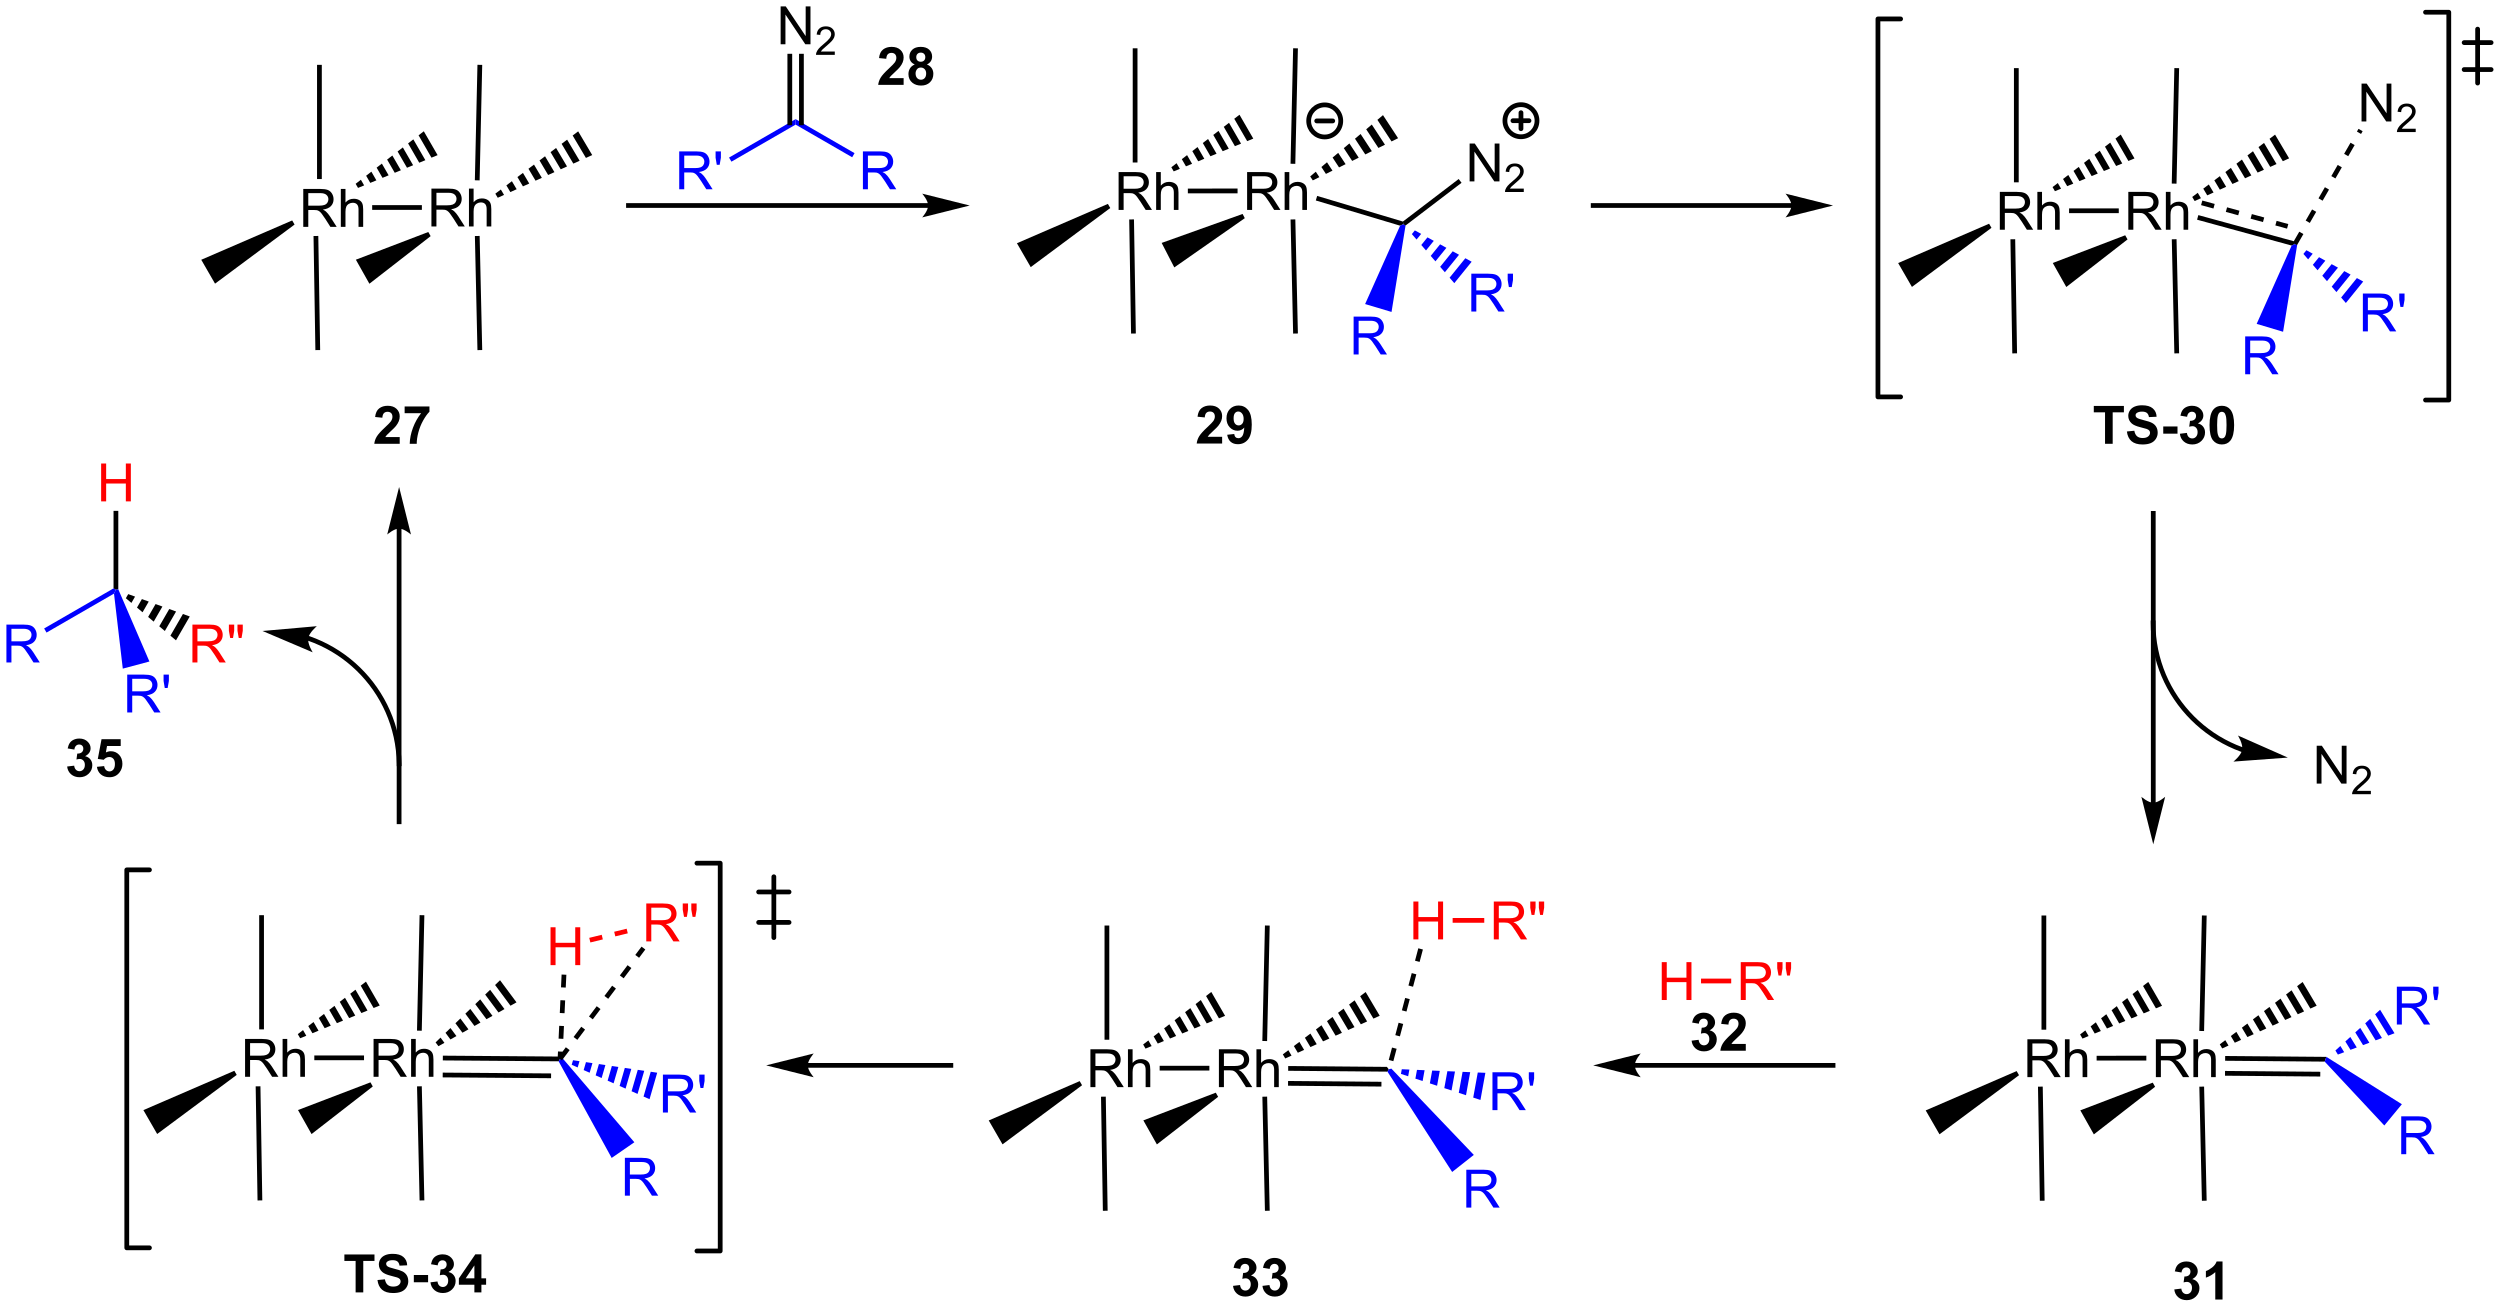 <?xml version="1.0" encoding="UTF-8"?>
<!DOCTYPE svg PUBLIC '-//W3C//DTD SVG 1.0//EN'
          'http://www.w3.org/TR/2001/REC-SVG-20010904/DTD/svg10.dtd'>
<svg stroke-dasharray="none" shape-rendering="auto" xmlns="http://www.w3.org/2000/svg" font-family="'Dialog'" text-rendering="auto" width="1024" fill-opacity="1" color-interpolation="auto" color-rendering="auto" preserveAspectRatio="xMidYMid meet" font-size="12px" viewBox="0 0 1024 536" fill="black" xmlns:xlink="http://www.w3.org/1999/xlink" stroke="black" image-rendering="auto" stroke-miterlimit="10" stroke-linecap="square" stroke-linejoin="miter" font-style="normal" stroke-width="1" height="536" stroke-dashoffset="0" font-weight="normal" stroke-opacity="1"
><!--Generated by the Batik Graphics2D SVG Generator--><defs id="genericDefs"
  /><g
  ><defs id="defs1"
    ><clipPath clipPathUnits="userSpaceOnUse" id="clipPath1"
      ><path d="M2.606 3.26 L391.405 3.26 L391.405 206.468 L2.606 206.468 L2.606 3.26 Z"
      /></clipPath
      ><clipPath clipPathUnits="userSpaceOnUse" id="clipPath2"
      ><path d="M69.249 89.971 L69.249 287.529 L447.238 287.529 L447.238 89.971 Z"
      /></clipPath
    ></defs
    ><g transform="scale(2.634,2.634) translate(-2.606,-3.26) matrix(1.029,0,0,1.029,-68.624,-89.285)"
    ><path d="M115.053 124.217 L115.053 118.49 L117.592 118.49 Q118.358 118.49 118.756 118.644 Q119.154 118.798 119.391 119.189 Q119.631 119.579 119.631 120.053 Q119.631 120.662 119.235 121.082 Q118.842 121.498 118.016 121.61 Q118.319 121.756 118.475 121.897 Q118.805 122.201 119.102 122.657 L120.1 124.217 L119.147 124.217 L118.389 123.024 Q118.055 122.509 117.839 122.235 Q117.626 121.962 117.457 121.853 Q117.287 121.743 117.11 121.701 Q116.983 121.673 116.688 121.673 L115.811 121.673 L115.811 124.217 L115.053 124.217 ZM115.811 121.017 L117.438 121.017 Q117.959 121.017 118.251 120.91 Q118.545 120.803 118.696 120.566 Q118.85 120.329 118.85 120.053 Q118.85 119.647 118.553 119.386 Q118.259 119.123 117.623 119.123 L115.811 119.123 L115.811 121.017 ZM120.729 124.217 L120.729 118.49 L121.432 118.49 L121.432 120.545 Q121.924 119.975 122.674 119.975 Q123.135 119.975 123.474 120.157 Q123.815 120.337 123.96 120.657 Q124.106 120.978 124.106 121.587 L124.106 124.217 L123.403 124.217 L123.403 121.587 Q123.403 121.061 123.174 120.821 Q122.947 120.579 122.528 120.579 Q122.216 120.579 121.94 120.743 Q121.666 120.905 121.549 121.183 Q121.432 121.459 121.432 121.946 L121.432 124.217 L120.729 124.217 Z" stroke="none" clip-path="url(#clipPath2)"
    /></g
    ><g transform="matrix(2.709,0,0,2.709,-187.601,-243.739)"
    ><path d="M134.482 124.217 L134.482 118.49 L137.021 118.49 Q137.786 118.49 138.185 118.644 Q138.583 118.798 138.82 119.189 Q139.06 119.579 139.06 120.053 Q139.06 120.662 138.664 121.082 Q138.271 121.498 137.445 121.61 Q137.747 121.756 137.903 121.897 Q138.234 122.201 138.531 122.657 L139.528 124.217 L138.575 124.217 L137.817 123.024 Q137.484 122.509 137.268 122.235 Q137.054 121.962 136.885 121.853 Q136.716 121.743 136.539 121.701 Q136.411 121.673 136.117 121.673 L135.239 121.673 L135.239 124.217 L134.482 124.217 ZM135.239 121.017 L136.867 121.017 Q137.388 121.017 137.679 120.91 Q137.974 120.803 138.125 120.566 Q138.278 120.329 138.278 120.053 Q138.278 119.647 137.982 119.386 Q137.687 119.123 137.052 119.123 L135.239 119.123 L135.239 121.017 ZM140.157 124.217 L140.157 118.49 L140.86 118.49 L140.86 120.545 Q141.353 119.975 142.103 119.975 Q142.564 119.975 142.902 120.157 Q143.243 120.337 143.389 120.657 Q143.535 120.978 143.535 121.587 L143.535 124.217 L142.832 124.217 L142.832 121.587 Q142.832 121.061 142.603 120.821 Q142.376 120.579 141.957 120.579 Q141.644 120.579 141.368 120.743 Q141.095 120.905 140.978 121.183 Q140.86 121.459 140.86 121.946 L140.86 124.217 L140.157 124.217 Z" stroke="none" clip-path="url(#clipPath2)"
    /></g
    ><g transform="matrix(2.709,0,0,2.709,-187.601,-243.739)"
    ><path d="M133.039 120.985 L125.523 120.989 L125.523 121.707 L133.039 121.704 L133.039 120.985 Z" stroke="none" clip-path="url(#clipPath2)"
    /></g
    ><g transform="matrix(2.709,0,0,2.709,-187.601,-243.739)"
    ><path d="M117.907 117.045 L117.188 117.045 L117.188 99.779 L117.907 99.779 Z" stroke="none" clip-path="url(#clipPath2)"
    /></g
    ><g transform="matrix(2.709,0,0,2.709,-187.601,-243.739)"
    ><path d="M117.376 125.649 L116.657 125.66 L116.938 142.911 L117.657 142.9 L117.376 125.649 Z" stroke="none" clip-path="url(#clipPath2)"
    /></g
    ><g transform="matrix(2.709,0,0,2.709,-187.601,-243.739)"
    ><path d="M141.768 117.249 L141.049 117.232 L141.442 99.771 L142.161 99.787 Z" stroke="none" clip-path="url(#clipPath2)"
    /></g
    ><g transform="matrix(2.709,0,0,2.709,-187.601,-243.739)"
    ><path d="M141.054 125.663 L141.772 125.647 L142.161 142.897 L141.442 142.914 Z" stroke="none" clip-path="url(#clipPath2)"
    /></g
    ><g transform="matrix(2.709,0,0,2.709,-187.601,-243.739)"
    ><path d="M113.43 123.304 L113.79 123.927 L101.764 132.862 L99.68 129.251 Z" stroke="none" clip-path="url(#clipPath2)"
    /></g
    ><g transform="matrix(2.709,0,0,2.709,-187.601,-243.739)"
    ><path d="M123.025 117.764 L123.818 117.153 L124.31 118.006 L123.385 118.387 ZM124.611 116.543 L125.404 115.932 L126.161 117.244 L125.236 117.625 ZM126.197 115.321 L126.989 114.71 L128.012 116.482 L127.087 116.863 ZM127.782 114.099 L128.575 113.488 L129.863 115.719 L128.938 116.1 ZM129.367 112.877 L130.16 112.266 L131.714 114.957 L130.788 115.338 ZM130.953 111.655 L131.746 111.044 L133.565 114.195 L132.639 114.576 ZM132.538 110.433 L133.331 109.823 L135.416 113.433 L134.49 113.814 Z" stroke="none" clip-path="url(#clipPath2)"
    /></g
    ><g transform="matrix(2.709,0,0,2.709,-187.601,-243.739)"
    ><path d="M144.144 119.257 L144.98 118.629 L145.463 119.445 L144.511 119.876 ZM145.815 118.001 L146.65 117.373 L147.368 118.585 L146.415 119.015 ZM147.485 116.744 L148.32 116.116 L149.272 117.724 L148.32 118.154 ZM149.155 115.488 L149.99 114.86 L151.177 116.864 L150.224 117.294 ZM150.825 114.232 L151.66 113.603 L153.081 116.003 L152.129 116.433 ZM152.495 112.975 L153.33 112.347 L154.985 115.142 L154.033 115.573 ZM154.165 111.719 L155 111.091 L156.89 114.282 L155.938 114.712 ZM155.835 110.462 L156.67 109.834 L158.794 113.421 L157.842 113.852 Z" stroke="none" clip-path="url(#clipPath2)"
    /></g
    ><g transform="matrix(2.709,0,0,2.709,-187.601,-243.739)"
    ><path d="M134.01 125.052 L134.363 125.678 L125.104 132.873 L123.058 129.24 Z" stroke="none" clip-path="url(#clipPath2)"
    /></g
    ><g fill="blue" transform="matrix(2.709,0,0,2.709,-187.601,-243.739)" stroke="blue"
    ><path d="M171.95 118.59 L171.95 112.863 L174.489 112.863 Q175.254 112.863 175.653 113.017 Q176.051 113.171 176.288 113.561 Q176.528 113.952 176.528 114.426 Q176.528 115.035 176.132 115.454 Q175.739 115.871 174.913 115.983 Q175.215 116.129 175.371 116.269 Q175.702 116.574 175.999 117.03 L176.996 118.59 L176.043 118.59 L175.285 117.397 Q174.952 116.882 174.736 116.608 Q174.522 116.335 174.353 116.225 Q174.184 116.116 174.007 116.074 Q173.879 116.046 173.585 116.046 L172.707 116.046 L172.707 118.59 L171.95 118.59 ZM172.707 115.389 L174.335 115.389 Q174.856 115.389 175.147 115.282 Q175.442 115.176 175.593 114.939 Q175.746 114.702 175.746 114.426 Q175.746 114.019 175.45 113.759 Q175.155 113.496 174.52 113.496 L172.707 113.496 L172.707 115.389 ZM177.628 114.889 L177.448 113.819 L177.448 112.863 L178.25 112.863 L178.25 113.819 L178.063 114.889 L177.628 114.889 Z" stroke="none" clip-path="url(#clipPath2)"
    /></g
    ><g fill="blue" transform="matrix(2.709,0,0,2.709,-187.601,-243.739)" stroke="blue"
    ><path d="M179.843 114.418 L179.483 113.796 L189.548 107.985 L189.548 108.815 Z" stroke="none" clip-path="url(#clipPath2)"
    /></g
    ><g fill="blue" transform="matrix(2.709,0,0,2.709,-187.601,-243.739)" stroke="blue"
    ><path d="M199.723 118.59 L199.723 112.863 L202.262 112.863 Q203.027 112.863 203.426 113.017 Q203.824 113.171 204.061 113.561 Q204.301 113.952 204.301 114.426 Q204.301 115.035 203.905 115.454 Q203.512 115.871 202.686 115.983 Q202.988 116.129 203.144 116.269 Q203.475 116.574 203.772 117.03 L204.769 118.59 L203.816 118.59 L203.059 117.397 Q202.725 116.882 202.509 116.608 Q202.296 116.335 202.126 116.225 Q201.957 116.116 201.78 116.074 Q201.652 116.046 201.358 116.046 L200.48 116.046 L200.48 118.59 L199.723 118.59 ZM200.48 115.389 L202.108 115.389 Q202.629 115.389 202.921 115.282 Q203.215 115.176 203.366 114.939 Q203.519 114.702 203.519 114.426 Q203.519 114.019 203.223 113.759 Q202.928 113.496 202.293 113.496 L200.48 113.496 L200.48 115.389 Z" stroke="none" clip-path="url(#clipPath2)"
    /></g
    ><g fill="blue" transform="matrix(2.709,0,0,2.709,-187.601,-243.739)" stroke="blue"
    ><path d="M189.548 108.815 L189.548 107.985 L198.459 113.13 L198.1 113.753 Z" stroke="none" clip-path="url(#clipPath2)"
    /></g
    ><g transform="matrix(2.709,0,0,2.709,-187.601,-243.739)"
    ><path d="M187.282 96.67 L187.282 90.944 L188.061 90.944 L191.069 95.438 L191.069 90.944 L191.795 90.944 L191.795 96.67 L191.016 96.67 L188.009 92.17 L188.009 96.67 L187.282 96.67 Z" stroke="none" clip-path="url(#clipPath2)"
    /></g
    ><g transform="matrix(2.709,0,0,2.709,-187.601,-243.739)"
    ><path d="M195.471 97.762 L195.471 98.27 L192.632 98.27 Q192.626 98.079 192.694 97.903 Q192.802 97.614 193.04 97.333 Q193.28 97.051 193.731 96.682 Q194.43 96.108 194.677 95.772 Q194.923 95.436 194.923 95.137 Q194.923 94.825 194.698 94.61 Q194.475 94.393 194.114 94.393 Q193.733 94.393 193.505 94.622 Q193.276 94.85 193.274 95.254 L192.731 95.2 Q192.788 94.592 193.151 94.276 Q193.514 93.958 194.126 93.958 Q194.745 93.958 195.104 94.301 Q195.466 94.643 195.466 95.149 Q195.466 95.407 195.36 95.657 Q195.255 95.905 195.009 96.18 Q194.764 96.456 194.196 96.936 Q193.721 97.335 193.587 97.477 Q193.452 97.62 193.364 97.762 L195.471 97.762 Z" stroke="none" clip-path="url(#clipPath2)"
    /></g
    ><g transform="matrix(2.709,0,0,2.709,-187.601,-243.739)"
    ><path d="M190.785 108.907 L190.785 98.108 L190.066 98.108 L190.066 108.907 ZM189.029 108.907 L189.029 98.108 L188.31 98.108 L188.31 108.907 Z" stroke="none" clip-path="url(#clipPath2)"
    /></g
    ><g transform="matrix(2.709,0,0,2.709,-187.601,-243.739)"
    ><path d="M238.384 121.716 L238.384 115.989 L240.923 115.989 Q241.689 115.989 242.087 116.143 Q242.486 116.296 242.722 116.687 Q242.962 117.078 242.962 117.551 Q242.962 118.161 242.566 118.58 Q242.173 118.997 241.347 119.109 Q241.65 119.255 241.806 119.395 Q242.137 119.7 242.434 120.156 L243.431 121.716 L242.478 121.716 L241.72 120.523 Q241.387 120.007 241.171 119.734 Q240.957 119.46 240.788 119.351 Q240.618 119.242 240.441 119.2 Q240.314 119.171 240.019 119.171 L239.142 119.171 L239.142 121.716 L238.384 121.716 ZM239.142 118.515 L240.769 118.515 Q241.29 118.515 241.582 118.408 Q241.876 118.301 242.027 118.064 Q242.181 117.828 242.181 117.551 Q242.181 117.145 241.884 116.885 Q241.59 116.622 240.954 116.622 L239.142 116.622 L239.142 118.515 ZM244.06 121.716 L244.06 115.989 L244.763 115.989 L244.763 118.044 Q245.255 117.473 246.005 117.473 Q246.466 117.473 246.805 117.656 Q247.146 117.835 247.292 118.156 Q247.437 118.476 247.437 119.085 L247.437 121.716 L246.734 121.716 L246.734 119.085 Q246.734 118.559 246.505 118.32 Q246.279 118.078 245.859 118.078 Q245.547 118.078 245.271 118.242 Q244.997 118.403 244.88 118.682 Q244.763 118.958 244.763 119.445 L244.763 121.716 L244.06 121.716 Z" stroke="none" clip-path="url(#clipPath2)"
    /></g
    ><g transform="matrix(2.709,0,0,2.709,-187.601,-243.739)"
    ><path d="M257.813 121.716 L257.813 115.989 L260.352 115.989 Q261.117 115.989 261.516 116.143 Q261.914 116.296 262.151 116.687 Q262.391 117.078 262.391 117.551 Q262.391 118.161 261.995 118.58 Q261.602 118.997 260.776 119.109 Q261.078 119.255 261.235 119.395 Q261.565 119.7 261.862 120.156 L262.86 121.716 L261.906 121.716 L261.149 120.523 Q260.815 120.007 260.599 119.734 Q260.385 119.46 260.216 119.351 Q260.047 119.242 259.87 119.2 Q259.742 119.171 259.448 119.171 L258.57 119.171 L258.57 121.716 L257.813 121.716 ZM258.57 118.515 L260.198 118.515 Q260.719 118.515 261.01 118.408 Q261.305 118.301 261.456 118.064 Q261.61 117.828 261.61 117.551 Q261.61 117.145 261.313 116.885 Q261.018 116.622 260.383 116.622 L258.57 116.622 L258.57 118.515 ZM263.488 121.716 L263.488 115.989 L264.192 115.989 L264.192 118.044 Q264.684 117.473 265.434 117.473 Q265.895 117.473 266.233 117.656 Q266.574 117.835 266.72 118.156 Q266.866 118.476 266.866 119.085 L266.866 121.716 L266.163 121.716 L266.163 119.085 Q266.163 118.559 265.934 118.32 Q265.707 118.078 265.288 118.078 Q264.975 118.078 264.699 118.242 Q264.426 118.403 264.309 118.682 Q264.192 118.958 264.192 119.445 L264.192 121.716 L263.488 121.716 Z" stroke="none" clip-path="url(#clipPath2)"
    /></g
    ><g transform="matrix(2.709,0,0,2.709,-187.601,-243.739)"
    ><path d="M256.37 118.483 L248.854 118.487 L248.854 119.206 L256.37 119.202 L256.37 118.483 Z" stroke="none" clip-path="url(#clipPath2)"
    /></g
    ><g transform="matrix(2.709,0,0,2.709,-187.601,-243.739)"
    ><path d="M241.238 114.544 L240.519 114.544 L240.519 97.277 L241.238 97.277 Z" stroke="none" clip-path="url(#clipPath2)"
    /></g
    ><g transform="matrix(2.709,0,0,2.709,-187.601,-243.739)"
    ><path d="M240.707 123.147 L239.988 123.159 L240.269 140.41 L240.988 140.398 L240.707 123.147 Z" stroke="none" clip-path="url(#clipPath2)"
    /></g
    ><g transform="matrix(2.709,0,0,2.709,-187.601,-243.739)"
    ><path d="M265.099 114.747 L264.38 114.731 L264.773 97.269 L265.492 97.285 Z" stroke="none" clip-path="url(#clipPath2)"
    /></g
    ><g transform="matrix(2.709,0,0,2.709,-187.601,-243.739)"
    ><path d="M264.385 123.161 L265.103 123.145 L265.492 140.396 L264.773 140.412 Z" stroke="none" clip-path="url(#clipPath2)"
    /></g
    ><g transform="matrix(2.709,0,0,2.709,-187.601,-243.739)"
    ><path d="M236.762 120.803 L237.121 121.425 L225.095 130.36 L223.011 126.75 Z" stroke="none" clip-path="url(#clipPath2)"
    /></g
    ><g transform="matrix(2.709,0,0,2.709,-187.601,-243.739)"
    ><path d="M246.357 115.263 L247.149 114.652 L247.642 115.504 L246.716 115.885 ZM247.942 114.041 L248.735 113.43 L249.492 114.742 L248.567 115.123 ZM249.528 112.819 L250.32 112.208 L251.343 113.98 L250.418 114.361 ZM251.113 111.597 L251.906 110.987 L253.194 113.218 L252.269 113.599 ZM252.699 110.376 L253.491 109.765 L255.045 112.456 L254.119 112.837 ZM254.284 109.154 L255.077 108.543 L256.896 111.694 L255.97 112.075 ZM255.869 107.932 L256.662 107.321 L258.747 110.931 L257.821 111.312 Z" stroke="none" clip-path="url(#clipPath2)"
    /></g
    ><g transform="matrix(2.709,0,0,2.709,-187.601,-243.739)"
    ><path d="M267.352 116.649 L268.199 115.936 L268.737 116.759 L267.745 117.25 ZM269.045 115.223 L269.892 114.51 L270.721 115.778 L269.729 116.269 ZM270.739 113.797 L271.585 113.085 L272.706 114.796 L271.714 115.287 ZM272.432 112.372 L273.279 111.659 L274.69 113.815 L273.698 114.305 ZM274.125 110.946 L274.972 110.233 L276.674 112.833 L275.682 113.324 ZM275.819 109.521 L276.665 108.808 L278.658 111.852 L277.666 112.343 ZM277.512 108.095 L278.359 107.382 L280.642 110.87 L279.65 111.361 Z" stroke="none" clip-path="url(#clipPath2)"
    /></g
    ><g transform="matrix(2.709,0,0,2.709,-187.601,-243.739)"
    ><path d="M257.133 122.324 L257.463 122.963 L246.805 130.407 L244.893 126.703 Z" stroke="none" clip-path="url(#clipPath2)"
    /></g
    ><g transform="matrix(2.709,0,0,2.709,-187.601,-243.739)"
    ><path d="M268.201 120.286 L268.406 119.597 L281.369 123.472 L281.441 123.869 L280.949 124.097 Z" stroke="none" clip-path="url(#clipPath2)"
    /></g
    ><g fill="blue" transform="matrix(2.709,0,0,2.709,-187.601,-243.739)" stroke="blue"
    ><path d="M273.918 143.568 L273.918 137.841 L276.457 137.841 Q277.223 137.841 277.621 137.995 Q278.02 138.149 278.257 138.539 Q278.496 138.93 278.496 139.404 Q278.496 140.013 278.1 140.432 Q277.707 140.849 276.882 140.961 Q277.184 141.107 277.34 141.248 Q277.671 141.552 277.967 142.008 L278.965 143.568 L278.012 143.568 L277.254 142.375 Q276.921 141.859 276.704 141.586 Q276.491 141.313 276.322 141.203 Q276.152 141.094 275.975 141.052 Q275.848 141.024 275.553 141.024 L274.676 141.024 L274.676 143.568 L273.918 143.568 ZM274.676 140.367 L276.303 140.367 Q276.824 140.367 277.116 140.261 Q277.41 140.154 277.561 139.917 Q277.715 139.68 277.715 139.404 Q277.715 138.998 277.418 138.737 Q277.124 138.474 276.488 138.474 L274.676 138.474 L274.676 140.367 Z" stroke="none" clip-path="url(#clipPath2)"
    /></g
    ><g fill="blue" transform="matrix(2.709,0,0,2.709,-187.601,-243.739)" stroke="blue"
    ><path d="M280.949 124.097 L281.441 123.869 L281.77 124.071 L279.65 137.14 L275.656 135.946 Z" stroke="none" clip-path="url(#clipPath2)"
    /></g
    ><g fill="blue" transform="matrix(2.709,0,0,2.709,-187.601,-243.739)" stroke="blue"
    ><path d="M291.713 137.082 L291.713 131.356 L294.252 131.356 Q295.018 131.356 295.416 131.509 Q295.815 131.663 296.052 132.054 Q296.291 132.444 296.291 132.918 Q296.291 133.528 295.895 133.947 Q295.502 134.363 294.677 134.475 Q294.979 134.621 295.135 134.762 Q295.466 135.067 295.763 135.522 L296.76 137.082 L295.807 137.082 L295.049 135.889 Q294.716 135.374 294.5 135.1 Q294.286 134.827 294.117 134.718 Q293.947 134.608 293.77 134.567 Q293.643 134.538 293.349 134.538 L292.471 134.538 L292.471 137.082 L291.713 137.082 ZM292.471 133.882 L294.099 133.882 Q294.619 133.882 294.911 133.775 Q295.205 133.668 295.356 133.431 Q295.51 133.194 295.51 132.918 Q295.51 132.512 295.213 132.251 Q294.919 131.988 294.283 131.988 L292.471 131.988 L292.471 133.882 ZM297.392 133.382 L297.212 132.311 L297.212 131.356 L298.014 131.356 L298.014 132.311 L297.826 133.382 L297.392 133.382 Z" stroke="none" clip-path="url(#clipPath2)"
    /></g
    ><g fill="blue" transform="matrix(2.709,0,0,2.709,-187.601,-243.739)" stroke="blue"
    ><path d="M283.176 124.811 L284.13 125.337 L283.436 126.194 L282.723 125.37 ZM285.084 125.863 L286.038 126.389 L284.862 127.842 L284.149 127.018 ZM286.993 126.915 L287.947 127.442 L286.288 129.49 L285.575 128.666 ZM288.901 127.968 L289.856 128.494 L287.714 131.138 L287.001 130.314 ZM290.81 129.02 L291.764 129.546 L289.14 132.786 L288.428 131.962 Z" stroke="none" clip-path="url(#clipPath2)"
    /></g
    ><g transform="matrix(2.709,0,0,2.709,-187.601,-243.739)"
    ><path d="M291.457 117.402 L291.457 111.676 L292.235 111.676 L295.243 116.171 L295.243 111.676 L295.97 111.676 L295.97 117.402 L295.191 117.402 L292.183 112.902 L292.183 117.402 L291.457 117.402 Z" stroke="none" clip-path="url(#clipPath2)"
    /></g
    ><g transform="matrix(2.709,0,0,2.709,-187.601,-243.739)"
    ><path d="M299.646 118.495 L299.646 119.002 L296.806 119.002 Q296.8 118.811 296.869 118.635 Q296.976 118.346 297.214 118.065 Q297.455 117.784 297.906 117.415 Q298.605 116.84 298.851 116.504 Q299.097 116.168 299.097 115.87 Q299.097 115.557 298.873 115.342 Q298.65 115.126 298.289 115.126 Q297.908 115.126 297.679 115.354 Q297.451 115.582 297.449 115.987 L296.906 115.932 Q296.962 115.325 297.326 115.008 Q297.689 114.69 298.3 114.69 Q298.92 114.69 299.279 115.034 Q299.64 115.376 299.64 115.881 Q299.64 116.139 299.535 116.389 Q299.429 116.637 299.183 116.913 Q298.939 117.188 298.371 117.668 Q297.896 118.067 297.761 118.209 Q297.627 118.352 297.539 118.495 L299.646 118.495 Z" stroke="none" clip-path="url(#clipPath2)"
    /></g
    ><g transform="matrix(2.709,0,0,2.709,-187.601,-243.739)"
    ><path d="M281.77 124.071 L281.441 123.869 L281.369 123.472 L289.801 117.041 L290.237 117.612 Z" stroke="none" clip-path="url(#clipPath2)"
    /></g
    ><g stroke-width="0.719" transform="matrix(2.709,0,0,2.709,-187.601,-243.739)" stroke-linejoin="round" stroke-linecap="round"
    ><path fill="none" d="M435.988 150.46 L439.506 150.46 L439.506 91.825 L435.988 91.825" clip-path="url(#clipPath2)"
    /></g
    ><g stroke-width="0.719" transform="matrix(2.709,0,0,2.709,-187.601,-243.739)" stroke-linejoin="round" stroke-linecap="round"
    ><path fill="none" d="M356.623 92.836 L353.195 92.836 L353.195 149.985 L356.623 149.985" clip-path="url(#clipPath2)"
    /></g
    ><g transform="matrix(2.709,0,0,2.709,-187.601,-243.739)"
    ><path d="M371.624 124.713 L371.624 118.986 L374.163 118.986 Q374.928 118.986 375.327 119.14 Q375.725 119.293 375.962 119.684 Q376.202 120.075 376.202 120.549 Q376.202 121.158 375.806 121.577 Q375.413 121.994 374.587 122.106 Q374.889 122.252 375.046 122.392 Q375.376 122.697 375.673 123.153 L376.671 124.713 L375.717 124.713 L374.96 123.52 Q374.626 123.004 374.41 122.731 Q374.197 122.457 374.027 122.348 Q373.858 122.239 373.681 122.197 Q373.553 122.168 373.259 122.168 L372.382 122.168 L372.382 124.713 L371.624 124.713 ZM372.382 121.512 L374.009 121.512 Q374.53 121.512 374.822 121.405 Q375.116 121.299 375.267 121.062 Q375.421 120.825 375.421 120.549 Q375.421 120.142 375.124 119.882 Q374.829 119.619 374.194 119.619 L372.382 119.619 L372.382 121.512 ZM377.3 124.713 L377.3 118.986 L378.003 118.986 L378.003 121.041 Q378.495 120.471 379.245 120.471 Q379.706 120.471 380.044 120.653 Q380.385 120.832 380.531 121.153 Q380.677 121.473 380.677 122.082 L380.677 124.713 L379.974 124.713 L379.974 122.082 Q379.974 121.556 379.745 121.317 Q379.518 121.075 379.099 121.075 Q378.786 121.075 378.51 121.239 Q378.237 121.4 378.12 121.679 Q378.003 121.955 378.003 122.442 L378.003 124.713 L377.3 124.713 Z" stroke="none" clip-path="url(#clipPath2)"
    /></g
    ><g transform="matrix(2.709,0,0,2.709,-187.601,-243.739)"
    ><path d="M391.052 124.713 L391.052 118.986 L393.591 118.986 Q394.357 118.986 394.755 119.14 Q395.154 119.293 395.391 119.684 Q395.63 120.075 395.63 120.549 Q395.63 121.158 395.235 121.577 Q394.841 121.994 394.016 122.106 Q394.318 122.252 394.474 122.392 Q394.805 122.697 395.102 123.153 L396.099 124.713 L395.146 124.713 L394.388 123.52 Q394.055 123.004 393.839 122.731 Q393.625 122.457 393.456 122.348 Q393.287 122.239 393.11 122.197 Q392.982 122.168 392.688 122.168 L391.81 122.168 L391.81 124.713 L391.052 124.713 ZM391.81 121.512 L393.438 121.512 Q393.959 121.512 394.25 121.405 Q394.545 121.299 394.695 121.062 Q394.849 120.825 394.849 120.549 Q394.849 120.142 394.552 119.882 Q394.258 119.619 393.623 119.619 L391.81 119.619 L391.81 121.512 ZM396.728 124.713 L396.728 118.986 L397.431 118.986 L397.431 121.041 Q397.923 120.471 398.673 120.471 Q399.134 120.471 399.473 120.653 Q399.814 120.832 399.96 121.153 Q400.106 121.473 400.106 122.082 L400.106 124.713 L399.403 124.713 L399.403 122.082 Q399.403 121.556 399.173 121.317 Q398.947 121.075 398.528 121.075 Q398.215 121.075 397.939 121.239 Q397.666 121.4 397.548 121.679 Q397.431 121.955 397.431 122.442 L397.431 124.713 L396.728 124.713 Z" stroke="none" clip-path="url(#clipPath2)"
    /></g
    ><g transform="matrix(2.709,0,0,2.709,-187.601,-243.739)"
    ><path d="M389.609 121.48 L382.094 121.484 L382.094 122.203 L389.61 122.199 L389.609 121.48 Z" stroke="none" clip-path="url(#clipPath2)"
    /></g
    ><g transform="matrix(2.709,0,0,2.709,-187.601,-243.739)"
    ><path d="M374.478 117.541 L373.759 117.541 L373.759 100.274 L374.478 100.274 Z" stroke="none" clip-path="url(#clipPath2)"
    /></g
    ><g transform="matrix(2.709,0,0,2.709,-187.601,-243.739)"
    ><path d="M373.947 126.144 L373.228 126.156 L373.509 143.407 L374.228 143.395 L373.947 126.144 Z" stroke="none" clip-path="url(#clipPath2)"
    /></g
    ><g transform="matrix(2.709,0,0,2.709,-187.601,-243.739)"
    ><path d="M398.339 117.744 L397.62 117.728 L398.013 100.266 L398.731 100.282 Z" stroke="none" clip-path="url(#clipPath2)"
    /></g
    ><g transform="matrix(2.709,0,0,2.709,-187.601,-243.739)"
    ><path d="M397.625 126.158 L398.343 126.142 L398.731 143.393 L398.013 143.409 Z" stroke="none" clip-path="url(#clipPath2)"
    /></g
    ><g transform="matrix(2.709,0,0,2.709,-187.601,-243.739)"
    ><path d="M370.001 123.8 L370.361 124.422 L358.335 133.357 L356.251 129.747 Z" stroke="none" clip-path="url(#clipPath2)"
    /></g
    ><g transform="matrix(2.709,0,0,2.709,-187.601,-243.739)"
    ><path d="M379.596 118.26 L380.389 117.649 L380.881 118.501 L379.956 118.882 ZM381.182 117.038 L381.975 116.427 L382.732 117.739 L381.807 118.12 ZM382.767 115.816 L383.56 115.206 L384.583 116.977 L383.658 117.358 ZM384.353 114.595 L385.146 113.984 L386.434 116.215 L385.508 116.596 ZM385.938 113.373 L386.731 112.762 L388.285 115.453 L387.359 115.834 ZM387.524 112.151 L388.317 111.54 L390.136 114.691 L389.21 115.072 ZM389.109 110.929 L389.902 110.318 L391.986 113.929 L391.061 114.31 Z" stroke="none" clip-path="url(#clipPath2)"
    /></g
    ><g transform="matrix(2.709,0,0,2.709,-187.601,-243.739)"
    ><path d="M400.715 119.753 L401.55 119.125 L402.034 119.941 L401.082 120.371 ZM402.385 118.496 L403.221 117.868 L403.938 119.08 L402.986 119.511 ZM404.055 117.24 L404.89 116.612 L405.843 118.22 L404.891 118.65 ZM405.726 115.984 L406.561 115.355 L407.747 117.359 L406.795 117.79 ZM407.396 114.727 L408.231 114.099 L409.652 116.499 L408.7 116.929 ZM409.066 113.471 L409.901 112.843 L411.556 115.638 L410.604 116.068 ZM410.736 112.214 L411.571 111.586 L413.461 114.778 L412.509 115.208 ZM412.406 110.958 L413.241 110.33 L415.365 113.917 L414.413 114.347 Z" stroke="none" clip-path="url(#clipPath2)"
    /></g
    ><g transform="matrix(2.709,0,0,2.709,-187.601,-243.739)"
    ><path d="M390.581 125.547 L390.934 126.174 L381.675 133.368 L379.629 129.736 Z" stroke="none" clip-path="url(#clipPath2)"
    /></g
    ><g transform="matrix(2.709,0,0,2.709,-187.601,-243.739)"
    ><path d="M401.449 123.192 L401.638 122.499 L416.071 126.446 L416.244 126.866 L415.748 127.103 ZM402.051 120.989 L403.923 121.501 L404.113 120.808 L402.241 120.296 ZM405.795 122.013 L407.667 122.525 L407.856 121.832 L405.984 121.32 ZM409.539 123.037 L411.411 123.549 L411.6 122.856 L409.728 122.344 ZM413.283 124.061 L415.05 124.545 L415.24 123.851 L413.472 123.368 Z" stroke="none" clip-path="url(#clipPath2)"
    /></g
    ><g fill="blue" transform="matrix(2.709,0,0,2.709,-187.601,-243.739)" stroke="blue"
    ><path d="M408.721 146.565 L408.721 140.838 L411.26 140.838 Q412.025 140.838 412.424 140.992 Q412.822 141.146 413.059 141.536 Q413.299 141.927 413.299 142.401 Q413.299 143.01 412.903 143.429 Q412.51 143.846 411.684 143.958 Q411.986 144.104 412.143 144.245 Q412.473 144.549 412.77 145.005 L413.768 146.565 L412.815 146.565 L412.057 145.372 Q411.723 144.857 411.507 144.583 Q411.294 144.31 411.124 144.2 Q410.955 144.091 410.778 144.049 Q410.65 144.021 410.356 144.021 L409.478 144.021 L409.478 146.565 L408.721 146.565 ZM409.478 143.364 L411.106 143.364 Q411.627 143.364 411.919 143.258 Q412.213 143.151 412.364 142.914 Q412.518 142.677 412.518 142.401 Q412.518 141.995 412.221 141.734 Q411.926 141.471 411.291 141.471 L409.478 141.471 L409.478 143.364 Z" stroke="none" clip-path="url(#clipPath2)"
    /></g
    ><g fill="blue" transform="matrix(2.709,0,0,2.709,-187.601,-243.739)" stroke="blue"
    ><path d="M415.748 127.103 L416.244 126.866 L416.584 126.996 L414.453 140.137 L410.459 138.943 Z" stroke="none" clip-path="url(#clipPath2)"
    /></g
    ><g fill="blue" transform="matrix(2.709,0,0,2.709,-187.601,-243.739)" stroke="blue"
    ><path d="M426.516 140.079 L426.516 134.353 L429.055 134.353 Q429.821 134.353 430.219 134.506 Q430.618 134.66 430.854 135.051 Q431.094 135.441 431.094 135.915 Q431.094 136.525 430.698 136.944 Q430.305 137.361 429.479 137.472 Q429.782 137.618 429.938 137.759 Q430.269 138.064 430.565 138.519 L431.563 140.079 L430.61 140.079 L429.852 138.887 Q429.519 138.371 429.302 138.097 Q429.089 137.824 428.92 137.715 Q428.75 137.605 428.573 137.564 Q428.446 137.535 428.151 137.535 L427.274 137.535 L427.274 140.079 L426.516 140.079 ZM427.274 136.879 L428.901 136.879 Q429.422 136.879 429.714 136.772 Q430.008 136.665 430.159 136.428 Q430.313 136.191 430.313 135.915 Q430.313 135.509 430.016 135.249 Q429.722 134.986 429.086 134.986 L427.274 134.986 L427.274 136.879 ZM432.194 136.379 L432.015 135.309 L432.015 134.353 L432.817 134.353 L432.817 135.309 L432.629 136.379 L432.194 136.379 Z" stroke="none" clip-path="url(#clipPath2)"
    /></g
    ><g fill="blue" transform="matrix(2.709,0,0,2.709,-187.601,-243.739)" stroke="blue"
    ><path d="M417.978 127.808 L418.933 128.334 L418.239 129.191 L417.526 128.367 ZM419.887 128.86 L420.841 129.387 L419.665 130.839 L418.952 130.015 ZM421.795 129.913 L422.75 130.439 L421.091 132.487 L420.378 131.663 ZM423.704 130.965 L424.658 131.491 L422.517 134.135 L421.804 133.311 ZM425.613 132.017 L426.567 132.543 L423.943 135.783 L423.23 134.959 Z" stroke="none" clip-path="url(#clipPath2)"
    /></g
    ><g transform="matrix(2.709,0,0,2.709,-187.601,-243.739)"
    ><path d="M426.316 108.344 L426.316 102.617 L427.095 102.617 L430.103 107.112 L430.103 102.617 L430.829 102.617 L430.829 108.344 L430.05 108.344 L427.043 103.844 L427.043 108.344 L426.316 108.344 Z" stroke="none" clip-path="url(#clipPath2)"
    /></g
    ><g transform="matrix(2.709,0,0,2.709,-187.601,-243.739)"
    ><path d="M434.506 109.436 L434.506 109.944 L431.666 109.944 Q431.66 109.752 431.728 109.577 Q431.836 109.288 432.074 109.006 Q432.314 108.725 432.765 108.356 Q433.465 107.782 433.711 107.446 Q433.957 107.11 433.957 106.811 Q433.957 106.499 433.732 106.284 Q433.51 106.067 433.148 106.067 Q432.767 106.067 432.539 106.296 Q432.31 106.524 432.308 106.928 L431.765 106.874 Q431.822 106.266 432.185 105.95 Q432.549 105.631 433.16 105.631 Q433.779 105.631 434.139 105.975 Q434.5 106.317 434.5 106.823 Q434.5 107.081 434.394 107.331 Q434.289 107.579 434.043 107.854 Q433.799 108.129 433.23 108.61 Q432.756 109.008 432.621 109.151 Q432.486 109.293 432.398 109.436 L434.506 109.436 Z" stroke="none" clip-path="url(#clipPath2)"
    /></g
    ><g transform="matrix(2.709,0,0,2.709,-187.601,-243.739)"
    ><path d="M416.555 127.046 L417.524 125.364 L416.901 125.005 L415.933 126.687 ZM418.493 123.682 L419.461 122 L418.838 121.642 L417.87 123.323 ZM420.43 120.319 L421.398 118.637 L420.775 118.278 L419.807 119.96 ZM422.367 116.955 L423.335 115.273 L422.712 114.915 L421.744 116.597 ZM424.304 113.592 L425.272 111.91 L424.65 111.551 L423.681 113.233 ZM426.241 110.228 L426.48 109.813 L425.857 109.454 L425.618 109.87 Z" stroke="none" clip-path="url(#clipPath2)"
    /></g
    ><g stroke-width="0.719" transform="matrix(2.709,0,0,2.709,-187.601,-243.739)" stroke-linejoin="round" stroke-linecap="round"
    ><path fill="none" d="M443.867 94.377 L443.867 102.532 M441.829 96.416 L445.906 96.416 M441.829 100.493 L445.906 100.493" clip-path="url(#clipPath2)"
    /></g
    ><g transform="matrix(2.709,0,0,2.709,-187.601,-243.739)"
    ><path d="M375.79 252.835 L375.79 247.109 L378.329 247.109 Q379.094 247.109 379.493 247.262 Q379.891 247.416 380.128 247.807 Q380.368 248.197 380.368 248.671 Q380.368 249.28 379.972 249.7 Q379.579 250.117 378.753 250.228 Q379.055 250.374 379.212 250.515 Q379.542 250.82 379.839 251.275 L380.837 252.835 L379.884 252.835 L379.126 251.643 Q378.792 251.127 378.576 250.853 Q378.363 250.58 378.193 250.471 Q378.024 250.361 377.847 250.32 Q377.719 250.291 377.425 250.291 L376.548 250.291 L376.548 252.835 L375.79 252.835 ZM376.548 249.635 L378.175 249.635 Q378.696 249.635 378.988 249.528 Q379.282 249.421 379.433 249.184 Q379.587 248.947 379.587 248.671 Q379.587 248.265 379.29 248.005 Q378.995 247.742 378.36 247.742 L376.548 247.742 L376.548 249.635 ZM381.466 252.835 L381.466 247.109 L382.169 247.109 L382.169 249.163 Q382.661 248.593 383.411 248.593 Q383.872 248.593 384.21 248.775 Q384.551 248.955 384.697 249.275 Q384.843 249.596 384.843 250.205 L384.843 252.835 L384.14 252.835 L384.14 250.205 Q384.14 249.679 383.911 249.439 Q383.684 249.197 383.265 249.197 Q382.953 249.197 382.676 249.361 Q382.403 249.523 382.286 249.801 Q382.169 250.077 382.169 250.564 L382.169 252.835 L381.466 252.835 Z" stroke="none" clip-path="url(#clipPath2)"
    /></g
    ><g transform="matrix(2.709,0,0,2.709,-187.601,-243.739)"
    ><path d="M395.218 252.835 L395.218 247.109 L397.757 247.109 Q398.523 247.109 398.921 247.262 Q399.32 247.416 399.557 247.807 Q399.796 248.197 399.796 248.671 Q399.796 249.28 399.401 249.7 Q399.007 250.117 398.182 250.228 Q398.484 250.374 398.64 250.515 Q398.971 250.82 399.268 251.275 L400.265 252.835 L399.312 252.835 L398.554 251.643 Q398.221 251.127 398.005 250.853 Q397.791 250.58 397.622 250.471 Q397.453 250.361 397.276 250.32 Q397.148 250.291 396.854 250.291 L395.976 250.291 L395.976 252.835 L395.218 252.835 ZM395.976 249.635 L397.604 249.635 Q398.125 249.635 398.416 249.528 Q398.711 249.421 398.862 249.184 Q399.015 248.947 399.015 248.671 Q399.015 248.265 398.718 248.005 Q398.424 247.742 397.789 247.742 L395.976 247.742 L395.976 249.635 ZM400.894 252.835 L400.894 247.109 L401.597 247.109 L401.597 249.163 Q402.089 248.593 402.839 248.593 Q403.3 248.593 403.639 248.775 Q403.98 248.955 404.126 249.275 Q404.272 249.596 404.272 250.205 L404.272 252.835 L403.569 252.835 L403.569 250.205 Q403.569 249.679 403.339 249.439 Q403.113 249.197 402.694 249.197 Q402.381 249.197 402.105 249.361 Q401.832 249.523 401.714 249.801 Q401.597 250.077 401.597 250.564 L401.597 252.835 L400.894 252.835 Z" stroke="none" clip-path="url(#clipPath2)"
    /></g
    ><g transform="matrix(2.709,0,0,2.709,-187.601,-243.739)"
    ><path d="M393.776 249.603 L386.26 249.607 L386.26 250.326 L393.776 250.322 L393.776 249.603 Z" stroke="none" clip-path="url(#clipPath2)"
    /></g
    ><g transform="matrix(2.709,0,0,2.709,-187.601,-243.739)"
    ><path d="M378.644 245.663 L377.925 245.663 L377.925 228.397 L378.644 228.397 Z" stroke="none" clip-path="url(#clipPath2)"
    /></g
    ><g transform="matrix(2.709,0,0,2.709,-187.601,-243.739)"
    ><path d="M378.113 254.267 L377.394 254.279 L377.675 271.529 L378.394 271.518 L378.113 254.267 Z" stroke="none" clip-path="url(#clipPath2)"
    /></g
    ><g transform="matrix(2.709,0,0,2.709,-187.601,-243.739)"
    ><path d="M402.505 245.867 L401.786 245.85 L402.179 228.389 L402.897 228.405 Z" stroke="none" clip-path="url(#clipPath2)"
    /></g
    ><g transform="matrix(2.709,0,0,2.709,-187.601,-243.739)"
    ><path d="M401.791 254.281 L402.509 254.265 L402.897 271.515 L402.179 271.532 Z" stroke="none" clip-path="url(#clipPath2)"
    /></g
    ><g transform="matrix(2.709,0,0,2.709,-187.601,-243.739)"
    ><path d="M374.167 251.922 L374.527 252.545 L362.501 261.48 L360.417 257.869 Z" stroke="none" clip-path="url(#clipPath2)"
    /></g
    ><g transform="matrix(2.709,0,0,2.709,-187.601,-243.739)"
    ><path d="M383.762 246.383 L384.555 245.772 L385.047 246.624 L384.122 247.005 ZM385.348 245.161 L386.141 244.55 L386.898 245.862 L385.973 246.243 ZM386.933 243.939 L387.726 243.328 L388.749 245.1 L387.824 245.481 ZM388.519 242.717 L389.312 242.106 L390.6 244.338 L389.674 244.719 ZM390.104 241.495 L390.897 240.884 L392.451 243.575 L391.525 243.957 ZM391.69 240.274 L392.483 239.662 L394.302 242.813 L393.376 243.194 ZM393.275 239.052 L394.068 238.441 L396.152 242.051 L395.227 242.432 Z" stroke="none" clip-path="url(#clipPath2)"
    /></g
    ><g transform="matrix(2.709,0,0,2.709,-187.601,-243.739)"
    ><path d="M417.407 238.452 L416.572 239.081 L418.579 242.47 L419.531 242.039 L417.407 238.452 ZM415.737 239.709 L414.902 240.337 L416.675 243.33 L417.627 242.9 L415.737 239.709 ZM414.067 240.965 L413.232 241.593 L414.77 244.191 L415.722 243.761 L414.067 240.965 ZM412.397 242.222 L411.562 242.85 L412.866 245.052 L413.818 244.621 L412.397 242.222 ZM410.727 243.478 L409.892 244.106 L410.961 245.912 L411.913 245.482 L410.727 243.478 ZM409.057 244.734 L408.222 245.363 L409.057 246.773 L410.009 246.342 L409.057 244.734 ZM407.387 245.991 L406.551 246.619 L407.152 247.633 L408.104 247.203 L407.387 245.991 ZM405.716 247.247 L404.881 247.875 L405.248 248.494 L406.2 248.064 L405.716 247.247 Z" stroke="none" clip-path="url(#clipPath2)"
    /></g
    ><g transform="matrix(2.709,0,0,2.709,-187.601,-243.739)"
    ><path d="M394.747 253.67 L395.1 254.296 L385.841 261.491 L383.795 257.858 Z" stroke="none" clip-path="url(#clipPath2)"
    /></g
    ><g transform="matrix(2.709,0,0,2.709,-187.601,-243.739)"
    ><path d="M405.69 250.359 L405.696 249.64 L420.995 249.773 L420.743 250.49 ZM405.67 252.62 L420.072 252.745 L420.078 252.026 L405.676 251.901 Z" stroke="none" clip-path="url(#clipPath2)"
    /></g
    ><g fill="blue" transform="matrix(2.709,0,0,2.709,-187.601,-243.739)" stroke="blue"
    ><path d="M432.315 264.487 L432.315 258.761 L434.854 258.761 Q435.62 258.761 436.019 258.914 Q436.417 259.068 436.654 259.459 Q436.894 259.849 436.894 260.323 Q436.894 260.933 436.498 261.352 Q436.104 261.769 435.279 261.881 Q435.581 262.026 435.737 262.167 Q436.068 262.472 436.365 262.928 L437.362 264.487 L436.409 264.487 L435.651 263.295 Q435.318 262.779 435.102 262.506 Q434.888 262.232 434.719 262.123 Q434.55 262.013 434.373 261.972 Q434.245 261.943 433.951 261.943 L433.073 261.943 L433.073 264.487 L432.315 264.487 ZM433.073 261.287 L434.701 261.287 Q435.222 261.287 435.513 261.18 Q435.808 261.073 435.959 260.836 Q436.112 260.599 436.112 260.323 Q436.112 259.917 435.815 259.657 Q435.521 259.394 434.886 259.394 L433.073 259.394 L433.073 261.287 Z" stroke="none" clip-path="url(#clipPath2)"
    /></g
    ><g fill="blue" transform="matrix(2.709,0,0,2.709,-187.601,-243.739)" stroke="blue"
    ><path d="M420.743 250.49 L420.995 249.773 L432.413 256.932 L429.76 260.147 Z" stroke="none" clip-path="url(#clipPath2)"
    /></g
    ><g fill="blue" transform="matrix(2.709,0,0,2.709,-187.601,-243.739)" stroke="blue"
    ><path d="M431.653 244.887 L431.653 239.161 L434.192 239.161 Q434.958 239.161 435.356 239.315 Q435.755 239.468 435.992 239.859 Q436.231 240.25 436.231 240.723 Q436.231 241.333 435.836 241.752 Q435.442 242.169 434.617 242.281 Q434.919 242.427 435.075 242.567 Q435.406 242.872 435.703 243.328 L436.7 244.887 L435.747 244.887 L434.989 243.695 Q434.656 243.179 434.44 242.906 Q434.226 242.632 434.057 242.523 Q433.888 242.413 433.711 242.372 Q433.583 242.343 433.289 242.343 L432.411 242.343 L432.411 244.887 L431.653 244.887 ZM432.411 241.687 L434.039 241.687 Q434.56 241.687 434.851 241.58 Q435.146 241.473 435.296 241.237 Q435.45 241 435.45 240.723 Q435.45 240.317 435.153 240.057 Q434.859 239.794 434.224 239.794 L432.411 239.794 L432.411 241.687 ZM437.332 241.187 L437.152 240.117 L437.152 239.161 L437.954 239.161 L437.954 240.117 L437.767 241.187 L437.332 241.187 Z" stroke="none" clip-path="url(#clipPath2)"
    /></g
    ><g fill="blue" transform="matrix(2.709,0,0,2.709,-187.601,-243.739)" stroke="blue"
    ><path d="M422.363 248.811 L423.114 248.126 L423.69 249.066 L422.738 249.424 ZM423.865 247.441 L424.616 246.757 L425.592 248.35 L424.641 248.708 ZM425.367 246.072 L426.118 245.387 L427.495 247.634 L426.543 247.992 ZM426.869 244.702 L427.62 244.017 L429.397 246.918 L428.446 247.276 ZM428.371 243.332 L429.122 242.647 L431.3 246.202 L430.348 246.56 Z" stroke="none" clip-path="url(#clipPath2)"
    /></g
    ><g transform="matrix(2.709,0,0,2.709,-187.601,-243.739)"
    ><path d="M234.121 254.352 L234.121 248.626 L236.66 248.626 Q237.426 248.626 237.824 248.779 Q238.222 248.933 238.459 249.324 Q238.699 249.714 238.699 250.188 Q238.699 250.798 238.303 251.217 Q237.91 251.633 237.084 251.745 Q237.387 251.891 237.543 252.032 Q237.874 252.337 238.17 252.792 L239.168 254.352 L238.215 254.352 L237.457 253.16 Q237.124 252.644 236.907 252.37 Q236.694 252.097 236.525 251.988 Q236.355 251.878 236.178 251.837 Q236.051 251.808 235.756 251.808 L234.879 251.808 L234.879 254.352 L234.121 254.352 ZM234.879 251.152 L236.506 251.152 Q237.027 251.152 237.319 251.045 Q237.613 250.938 237.764 250.701 Q237.918 250.464 237.918 250.188 Q237.918 249.782 237.621 249.522 Q237.327 249.258 236.691 249.258 L234.879 249.258 L234.879 251.152 ZM239.797 254.352 L239.797 248.626 L240.5 248.626 L240.5 250.68 Q240.992 250.11 241.742 250.11 Q242.203 250.11 242.542 250.292 Q242.883 250.472 243.029 250.792 Q243.174 251.113 243.174 251.722 L243.174 254.352 L242.471 254.352 L242.471 251.722 Q242.471 251.196 242.242 250.956 Q242.015 250.714 241.596 250.714 Q241.284 250.714 241.008 250.878 Q240.734 251.04 240.617 251.318 Q240.5 251.594 240.5 252.081 L240.5 254.352 L239.797 254.352 Z" stroke="none" clip-path="url(#clipPath2)"
    /></g
    ><g transform="matrix(2.709,0,0,2.709,-187.601,-243.739)"
    ><path d="M253.549 254.352 L253.549 248.626 L256.089 248.626 Q256.854 248.626 257.253 248.779 Q257.651 248.933 257.888 249.324 Q258.128 249.714 258.128 250.188 Q258.128 250.798 257.732 251.217 Q257.339 251.633 256.513 251.745 Q256.815 251.891 256.971 252.032 Q257.302 252.337 257.599 252.792 L258.596 254.352 L257.643 254.352 L256.885 253.16 Q256.552 252.644 256.336 252.37 Q256.122 252.097 255.953 251.988 Q255.784 251.878 255.607 251.837 Q255.479 251.808 255.185 251.808 L254.307 251.808 L254.307 254.352 L253.549 254.352 ZM254.307 251.152 L255.935 251.152 Q256.456 251.152 256.747 251.045 Q257.042 250.938 257.193 250.701 Q257.346 250.464 257.346 250.188 Q257.346 249.782 257.05 249.522 Q256.755 249.258 256.12 249.258 L254.307 249.258 L254.307 251.152 ZM259.225 254.352 L259.225 248.626 L259.928 248.626 L259.928 250.68 Q260.421 250.11 261.171 250.11 Q261.632 250.11 261.97 250.292 Q262.311 250.472 262.457 250.792 Q262.603 251.113 262.603 251.722 L262.603 254.352 L261.9 254.352 L261.9 251.722 Q261.9 251.196 261.671 250.956 Q261.444 250.714 261.025 250.714 Q260.712 250.714 260.436 250.878 Q260.163 251.04 260.046 251.318 Q259.928 251.594 259.928 252.081 L259.928 254.352 L259.225 254.352 Z" stroke="none" clip-path="url(#clipPath2)"
    /></g
    ><g transform="matrix(2.709,0,0,2.709,-187.601,-243.739)"
    ><path d="M252.107 251.12 L244.591 251.124 L244.591 251.843 L252.107 251.839 L252.107 251.12 Z" stroke="none" clip-path="url(#clipPath2)"
    /></g
    ><g transform="matrix(2.709,0,0,2.709,-187.601,-243.739)"
    ><path d="M236.975 247.18 L236.256 247.18 L236.256 229.914 L236.975 229.914 Z" stroke="none" clip-path="url(#clipPath2)"
    /></g
    ><g transform="matrix(2.709,0,0,2.709,-187.601,-243.739)"
    ><path d="M236.444 255.784 L235.725 255.796 L236.006 273.046 L236.725 273.035 L236.444 255.784 Z" stroke="none" clip-path="url(#clipPath2)"
    /></g
    ><g transform="matrix(2.709,0,0,2.709,-187.601,-243.739)"
    ><path d="M260.836 247.384 L260.117 247.367 L260.51 229.906 L261.229 229.922 Z" stroke="none" clip-path="url(#clipPath2)"
    /></g
    ><g transform="matrix(2.709,0,0,2.709,-187.601,-243.739)"
    ><path d="M260.122 255.798 L260.84 255.782 L261.229 273.033 L260.51 273.049 Z" stroke="none" clip-path="url(#clipPath2)"
    /></g
    ><g transform="matrix(2.709,0,0,2.709,-187.601,-243.739)"
    ><path d="M232.499 253.439 L232.858 254.062 L220.832 262.997 L218.748 259.386 Z" stroke="none" clip-path="url(#clipPath2)"
    /></g
    ><g transform="matrix(2.709,0,0,2.709,-187.601,-243.739)"
    ><path d="M242.094 247.9 L242.886 247.289 L243.378 248.141 L242.453 248.522 ZM243.679 246.678 L244.472 246.067 L245.229 247.379 L244.304 247.76 ZM245.264 245.456 L246.057 244.845 L247.08 246.617 L246.155 246.998 ZM246.85 244.234 L247.643 243.623 L248.931 245.855 L248.006 246.236 ZM248.435 243.012 L249.228 242.401 L250.782 245.092 L249.856 245.474 ZM250.021 241.791 L250.814 241.179 L252.633 244.33 L251.707 244.711 ZM251.606 240.569 L252.399 239.958 L254.484 243.568 L253.558 243.949 Z" stroke="none" clip-path="url(#clipPath2)"
    /></g
    ><g transform="matrix(2.709,0,0,2.709,-187.601,-243.739)"
    ><path d="M275.738 239.969 L274.903 240.598 L276.91 243.987 L277.863 243.556 L275.738 239.969 ZM274.068 241.226 L273.233 241.854 L275.006 244.847 L275.958 244.417 L274.068 241.226 ZM272.398 242.482 L271.563 243.11 L273.101 245.708 L274.053 245.278 L272.398 242.482 ZM270.728 243.739 L269.893 244.367 L271.197 246.568 L272.149 246.138 L270.728 243.739 ZM269.058 244.995 L268.223 245.623 L269.292 247.429 L270.245 246.999 L269.058 244.995 ZM267.388 246.251 L266.553 246.88 L267.388 248.29 L268.34 247.859 L267.388 246.251 ZM265.718 247.508 L264.883 248.136 L265.483 249.15 L266.435 248.72 L265.718 247.508 ZM264.048 248.764 L263.213 249.392 L263.579 250.011 L264.531 249.581 L264.048 248.764 Z" stroke="none" clip-path="url(#clipPath2)"
    /></g
    ><g transform="matrix(2.709,0,0,2.709,-187.601,-243.739)"
    ><path d="M253.078 255.187 L253.431 255.813 L244.172 263.008 L242.126 259.375 Z" stroke="none" clip-path="url(#clipPath2)"
    /></g
    ><g transform="matrix(2.709,0,0,2.709,-187.601,-243.739)"
    ><path d="M264.021 251.876 L264.027 251.157 L278.951 251.287 L279.227 251.649 L279.032 252.006 ZM264.001 254.137 L278.12 254.26 L278.126 253.541 L264.007 253.418 Z" stroke="none" clip-path="url(#clipPath2)"
    /></g
    ><g fill="blue" transform="matrix(2.709,0,0,2.709,-187.601,-243.739)" stroke="blue"
    ><path d="M290.956 272.56 L290.956 266.834 L293.495 266.834 Q294.261 266.834 294.659 266.987 Q295.058 267.141 295.295 267.531 Q295.534 267.922 295.534 268.396 Q295.534 269.005 295.139 269.425 Q294.745 269.841 293.92 269.953 Q294.222 270.099 294.378 270.24 Q294.709 270.545 295.006 271 L296.003 272.56 L295.05 272.56 L294.292 271.367 Q293.959 270.852 293.743 270.578 Q293.529 270.305 293.36 270.195 Q293.191 270.086 293.014 270.045 Q292.886 270.016 292.592 270.016 L291.714 270.016 L291.714 272.56 L290.956 272.56 ZM291.714 269.36 L293.342 269.36 Q293.863 269.36 294.154 269.253 Q294.449 269.146 294.6 268.909 Q294.753 268.672 294.753 268.396 Q294.753 267.99 294.456 267.729 Q294.162 267.466 293.527 267.466 L291.714 267.466 L291.714 269.36 Z" stroke="none" clip-path="url(#clipPath2)"
    /></g
    ><g fill="blue" transform="matrix(2.709,0,0,2.709,-187.601,-243.739)" stroke="blue"
    ><path d="M279.032 252.006 L279.227 251.649 L279.625 251.548 L292.091 264.594 L288.818 267.176 Z" stroke="none" clip-path="url(#clipPath2)"
    /></g
    ><g fill="blue" transform="matrix(2.709,0,0,2.709,-187.601,-243.739)" stroke="blue"
    ><path d="M294.91 257.825 L294.91 252.099 L297.449 252.099 Q298.214 252.099 298.613 252.252 Q299.011 252.406 299.248 252.797 Q299.488 253.187 299.488 253.661 Q299.488 254.27 299.092 254.69 Q298.699 255.106 297.873 255.218 Q298.175 255.364 298.332 255.505 Q298.662 255.81 298.959 256.265 L299.957 257.825 L299.003 257.825 L298.246 256.632 Q297.912 256.117 297.696 255.843 Q297.483 255.57 297.313 255.46 Q297.144 255.351 296.967 255.31 Q296.839 255.281 296.545 255.281 L295.668 255.281 L295.668 257.825 L294.91 257.825 ZM295.668 254.625 L297.295 254.625 Q297.816 254.625 298.108 254.518 Q298.402 254.411 298.553 254.174 Q298.707 253.937 298.707 253.661 Q298.707 253.255 298.41 252.994 Q298.115 252.731 297.48 252.731 L295.668 252.731 L295.668 254.625 ZM300.588 254.125 L300.408 253.054 L300.408 252.099 L301.211 252.099 L301.211 253.054 L301.023 254.125 L300.588 254.125 Z" stroke="none" clip-path="url(#clipPath2)"
    /></g
    ><g fill="blue" transform="matrix(2.709,0,0,2.709,-187.601,-243.739)" stroke="blue"
    ><path d="M281.201 251.642 L282.35 251.691 L282.165 252.707 L281.072 252.349 ZM283.499 251.74 L284.648 251.79 L284.351 253.423 L283.258 253.065 ZM285.796 251.839 L286.945 251.888 L286.537 254.138 L285.444 253.78 ZM288.094 251.938 L289.243 251.987 L288.723 254.854 L287.63 254.496 ZM290.392 252.036 L291.541 252.085 L290.909 255.57 L289.816 255.212 ZM292.69 252.135 L293.839 252.184 L293.094 256.286 L292.002 255.928 Z" stroke="none" clip-path="url(#clipPath2)"
    /></g
    ><g fill="red" transform="matrix(2.709,0,0,2.709,-187.601,-243.739)" stroke="red"
    ><path d="M282.953 232.009 L282.953 226.283 L283.711 226.283 L283.711 228.634 L286.687 228.634 L286.687 226.283 L287.445 226.283 L287.445 232.009 L286.687 232.009 L286.687 229.309 L283.711 229.309 L283.711 232.009 L282.953 232.009 Z" stroke="none" clip-path="url(#clipPath2)"
    /></g
    ><g fill="red" transform="matrix(2.709,0,0,2.709,-187.601,-243.739)" stroke="red"
    ><path d="M295.113 232.009 L295.113 226.283 L297.652 226.283 Q298.418 226.283 298.816 226.436 Q299.215 226.59 299.452 226.981 Q299.691 227.371 299.691 227.845 Q299.691 228.455 299.295 228.874 Q298.902 229.291 298.077 229.403 Q298.379 229.548 298.535 229.689 Q298.866 229.994 299.163 230.449 L300.16 232.009 L299.207 232.009 L298.449 230.817 Q298.116 230.301 297.899 230.028 Q297.686 229.754 297.517 229.645 Q297.347 229.535 297.17 229.494 Q297.043 229.465 296.748 229.465 L295.871 229.465 L295.871 232.009 L295.113 232.009 ZM295.871 228.809 L297.498 228.809 Q298.019 228.809 298.311 228.702 Q298.605 228.595 298.756 228.358 Q298.91 228.121 298.91 227.845 Q298.91 227.439 298.613 227.179 Q298.319 226.916 297.683 226.916 L295.871 226.916 L295.871 228.809 ZM300.823 228.309 L300.627 227.22 L300.627 226.283 L301.429 226.283 L301.429 227.22 L301.252 228.309 L300.823 228.309 ZM302.117 228.309 L301.924 227.22 L301.924 226.283 L302.726 226.283 L302.726 227.22 L302.539 228.309 L302.117 228.309 Z" stroke="none" clip-path="url(#clipPath2)"
    /></g
    ><g fill="red" transform="matrix(2.709,0,0,2.709,-187.601,-243.739)" stroke="red"
    ><path d="M288.89 229.494 L288.89 228.775 L293.67 228.775 L293.67 229.494 Z" stroke="none" clip-path="url(#clipPath2)"
    /></g
    ><g transform="matrix(2.709,0,0,2.709,-187.601,-243.739)"
    ><path d="M283.698 233.355 L283.202 235.231 L283.896 235.415 L284.393 233.539 ZM282.705 237.107 L282.208 238.983 L282.903 239.167 L283.4 237.291 ZM281.712 240.859 L281.215 242.735 L281.91 242.919 L282.406 241.043 ZM280.718 244.611 L280.222 246.487 L280.916 246.671 L281.413 244.795 ZM279.725 248.363 L279.228 250.239 L279.923 250.423 L280.42 248.547 Z" stroke="none" clip-path="url(#clipPath2)"
    /></g
    ><g transform="matrix(2.709,0,0,2.709,-187.601,-243.739)"
    ><path d="M106.305 252.788 L106.305 247.062 L108.844 247.062 Q109.61 247.062 110.008 247.215 Q110.406 247.369 110.643 247.76 Q110.883 248.15 110.883 248.624 Q110.883 249.234 110.487 249.653 Q110.094 250.07 109.268 250.181 Q109.57 250.327 109.727 250.468 Q110.058 250.773 110.354 251.228 L111.352 252.788 L110.399 252.788 L109.641 251.596 Q109.308 251.08 109.091 250.806 Q108.878 250.533 108.709 250.424 Q108.539 250.314 108.362 250.273 Q108.235 250.244 107.94 250.244 L107.063 250.244 L107.063 252.788 L106.305 252.788 ZM107.063 249.588 L108.69 249.588 Q109.211 249.588 109.503 249.481 Q109.797 249.374 109.948 249.137 Q110.102 248.9 110.102 248.624 Q110.102 248.218 109.805 247.958 Q109.511 247.695 108.875 247.695 L107.063 247.695 L107.063 249.588 ZM111.981 252.788 L111.981 247.062 L112.684 247.062 L112.684 249.116 Q113.176 248.546 113.926 248.546 Q114.387 248.546 114.725 248.728 Q115.067 248.908 115.213 249.228 Q115.358 249.549 115.358 250.158 L115.358 252.788 L114.655 252.788 L114.655 250.158 Q114.655 249.632 114.426 249.393 Q114.199 249.15 113.78 249.15 Q113.468 249.15 113.192 249.314 Q112.918 249.476 112.801 249.754 Q112.684 250.03 112.684 250.518 L112.684 252.788 L111.981 252.788 Z" stroke="none" clip-path="url(#clipPath2)"
    /></g
    ><g transform="matrix(2.709,0,0,2.709,-187.601,-243.739)"
    ><path d="M125.734 252.788 L125.734 247.062 L128.273 247.062 Q129.038 247.062 129.437 247.215 Q129.835 247.369 130.072 247.76 Q130.312 248.15 130.312 248.624 Q130.312 249.234 129.916 249.653 Q129.523 250.07 128.697 250.181 Q128.999 250.327 129.155 250.468 Q129.486 250.773 129.783 251.228 L130.78 252.788 L129.827 252.788 L129.069 251.596 Q128.736 251.08 128.52 250.806 Q128.306 250.533 128.137 250.424 Q127.968 250.314 127.791 250.273 Q127.663 250.244 127.369 250.244 L126.491 250.244 L126.491 252.788 L125.734 252.788 ZM126.491 249.588 L128.119 249.588 Q128.64 249.588 128.931 249.481 Q129.226 249.374 129.377 249.137 Q129.53 248.9 129.53 248.624 Q129.53 248.218 129.233 247.958 Q128.939 247.695 128.304 247.695 L126.491 247.695 L126.491 249.588 ZM131.409 252.788 L131.409 247.062 L132.112 247.062 L132.112 249.116 Q132.605 248.546 133.355 248.546 Q133.815 248.546 134.154 248.728 Q134.495 248.908 134.641 249.228 Q134.787 249.549 134.787 250.158 L134.787 252.788 L134.084 252.788 L134.084 250.158 Q134.084 249.632 133.855 249.393 Q133.628 249.15 133.209 249.15 Q132.896 249.15 132.62 249.314 Q132.347 249.476 132.23 249.754 Q132.112 250.03 132.112 250.518 L132.112 252.788 L131.409 252.788 Z" stroke="none" clip-path="url(#clipPath2)"
    /></g
    ><g transform="matrix(2.709,0,0,2.709,-187.601,-243.739)"
    ><path d="M124.291 249.556 L116.775 249.56 L116.775 250.279 L124.291 250.275 L124.291 249.556 Z" stroke="none" clip-path="url(#clipPath2)"
    /></g
    ><g transform="matrix(2.709,0,0,2.709,-187.601,-243.739)"
    ><path d="M109.159 245.616 L108.44 245.616 L108.44 228.35 L109.159 228.35 Z" stroke="none" clip-path="url(#clipPath2)"
    /></g
    ><g transform="matrix(2.709,0,0,2.709,-187.601,-243.739)"
    ><path d="M108.628 254.22 L107.909 254.232 L108.19 271.483 L108.909 271.471 L108.628 254.22 Z" stroke="none" clip-path="url(#clipPath2)"
    /></g
    ><g transform="matrix(2.709,0,0,2.709,-187.601,-243.739)"
    ><path d="M133.02 245.82 L132.301 245.804 L132.694 228.342 L133.413 228.358 Z" stroke="none" clip-path="url(#clipPath2)"
    /></g
    ><g transform="matrix(2.709,0,0,2.709,-187.601,-243.739)"
    ><path d="M132.306 254.234 L133.024 254.218 L133.413 271.469 L132.694 271.485 Z" stroke="none" clip-path="url(#clipPath2)"
    /></g
    ><g transform="matrix(2.709,0,0,2.709,-187.601,-243.739)"
    ><path d="M104.683 251.875 L105.042 252.498 L93.016 261.433 L90.932 257.822 Z" stroke="none" clip-path="url(#clipPath2)"
    /></g
    ><g transform="matrix(2.709,0,0,2.709,-187.601,-243.739)"
    ><path d="M114.278 246.336 L115.07 245.725 L115.562 246.577 L114.637 246.958 ZM115.863 245.114 L116.656 244.503 L117.413 245.815 L116.488 246.196 ZM117.449 243.892 L118.241 243.281 L119.264 245.053 L118.339 245.434 ZM119.034 242.67 L119.827 242.059 L121.115 244.291 L120.19 244.672 ZM120.62 241.448 L121.412 240.838 L122.966 243.529 L122.04 243.91 ZM122.205 240.227 L122.998 239.616 L124.817 242.766 L123.891 243.147 ZM123.79 239.005 L124.583 238.394 L126.668 242.004 L125.742 242.385 Z" stroke="none" clip-path="url(#clipPath2)"
    /></g
    ><g transform="matrix(2.709,0,0,2.709,-187.601,-243.739)"
    ><path d="M135.111 247.582 L135.86 246.859 L136.448 247.649 L135.54 248.159 ZM136.61 246.136 L137.36 245.413 L138.264 246.629 L137.356 247.139 ZM138.11 244.69 L138.859 243.967 L140.08 245.609 L139.172 246.119 ZM139.609 243.244 L140.359 242.521 L141.897 244.589 L140.988 245.099 ZM141.109 241.798 L141.858 241.075 L143.713 243.569 L142.805 244.079 ZM142.608 240.352 L143.358 239.629 L145.529 242.548 L144.621 243.058 ZM144.107 238.906 L144.857 238.183 L147.345 241.528 L146.437 242.038 Z" stroke="none" clip-path="url(#clipPath2)"
    /></g
    ><g transform="matrix(2.709,0,0,2.709,-187.601,-243.739)"
    ><path d="M125.262 253.623 L125.615 254.249 L116.356 261.444 L114.31 257.811 Z" stroke="none" clip-path="url(#clipPath2)"
    /></g
    ><g transform="matrix(2.709,0,0,2.709,-187.601,-243.739)"
    ><path d="M136.205 250.308 L136.21 249.59 L153.584 249.723 L153.927 250.085 L153.715 250.442 ZM136.185 252.871 L152.572 252.997 L152.578 252.278 L136.191 252.153 Z" stroke="none" clip-path="url(#clipPath2)"
    /></g
    ><g fill="blue" transform="matrix(2.709,0,0,2.709,-187.601,-243.739)" stroke="blue"
    ><path d="M163.732 270.763 L163.732 265.037 L166.271 265.037 Q167.037 265.037 167.435 265.19 Q167.834 265.344 168.071 265.735 Q168.31 266.125 168.31 266.599 Q168.31 267.209 167.915 267.628 Q167.521 268.045 166.696 268.156 Q166.998 268.302 167.154 268.443 Q167.485 268.748 167.782 269.203 L168.779 270.763 L167.826 270.763 L167.068 269.57 Q166.735 269.055 166.519 268.781 Q166.305 268.508 166.136 268.399 Q165.967 268.289 165.79 268.248 Q165.662 268.219 165.368 268.219 L164.49 268.219 L164.49 270.763 L163.732 270.763 ZM164.49 267.563 L166.118 267.563 Q166.638 267.563 166.93 267.456 Q167.225 267.349 167.375 267.112 Q167.529 266.875 167.529 266.599 Q167.529 266.193 167.232 265.933 Q166.938 265.67 166.303 265.67 L164.49 265.67 L164.49 267.563 Z" stroke="none" clip-path="url(#clipPath2)"
    /></g
    ><g fill="blue" transform="matrix(2.709,0,0,2.709,-187.601,-243.739)" stroke="blue"
    ><path d="M153.715 250.442 L153.927 250.085 L154.386 250.072 L165.165 262.684 L161.735 265.053 Z" stroke="none" clip-path="url(#clipPath2)"
    /></g
    ><g fill="blue" transform="matrix(2.709,0,0,2.709,-187.601,-243.739)" stroke="blue"
    ><path d="M169.483 258.185 L169.483 252.458 L172.022 252.458 Q172.787 252.458 173.186 252.612 Q173.584 252.765 173.821 253.156 Q174.061 253.547 174.061 254.02 Q174.061 254.63 173.665 255.049 Q173.272 255.466 172.446 255.578 Q172.748 255.724 172.905 255.864 Q173.235 256.169 173.532 256.625 L174.53 258.185 L173.576 258.185 L172.819 256.992 Q172.485 256.476 172.269 256.203 Q172.055 255.929 171.886 255.82 Q171.717 255.711 171.54 255.669 Q171.412 255.64 171.118 255.64 L170.24 255.64 L170.24 258.185 L169.483 258.185 ZM170.24 254.984 L171.868 254.984 Q172.389 254.984 172.68 254.877 Q172.975 254.77 173.126 254.534 Q173.28 254.297 173.28 254.02 Q173.28 253.614 172.983 253.354 Q172.688 253.091 172.053 253.091 L170.24 253.091 L170.24 254.984 ZM175.161 254.484 L174.981 253.414 L174.981 252.458 L175.783 252.458 L175.783 253.414 L175.596 254.484 L175.161 254.484 Z" stroke="none" clip-path="url(#clipPath2)"
    /></g
    ><g fill="blue" transform="matrix(2.709,0,0,2.709,-187.601,-243.739)" stroke="blue"
    ><path d="M155.891 250.279 L156.87 250.424 L156.596 251.37 L155.691 250.97 ZM157.849 250.57 L158.828 250.715 L158.407 252.17 L157.502 251.77 ZM159.807 250.86 L160.786 251.005 L160.218 252.97 L159.312 252.57 ZM161.766 251.151 L162.745 251.296 L162.028 253.771 L161.123 253.371 ZM163.724 251.441 L164.703 251.586 L163.839 254.571 L162.934 254.171 ZM165.682 251.732 L166.661 251.877 L165.65 255.372 L164.744 254.971 ZM167.64 252.022 L168.619 252.167 L167.46 256.172 L166.555 255.772 Z" stroke="none" clip-path="url(#clipPath2)"
    /></g
    ><g fill="red" transform="matrix(2.709,0,0,2.709,-187.601,-243.739)" stroke="red"
    ><path d="M152.492 235.902 L152.492 230.176 L153.25 230.176 L153.25 232.527 L156.227 232.527 L156.227 230.176 L156.984 230.176 L156.984 235.902 L156.227 235.902 L156.227 233.202 L153.25 233.202 L153.25 235.902 L152.492 235.902 Z" stroke="none" clip-path="url(#clipPath2)"
    /></g
    ><g fill="red" transform="matrix(2.709,0,0,2.709,-187.601,-243.739)" stroke="red"
    ><path d="M166.967 232.308 L166.967 226.582 L169.506 226.582 Q170.272 226.582 170.67 226.736 Q171.068 226.889 171.305 227.28 Q171.545 227.67 171.545 228.144 Q171.545 228.754 171.149 229.173 Q170.756 229.59 169.93 229.702 Q170.232 229.847 170.389 229.988 Q170.719 230.293 171.016 230.749 L172.014 232.308 L171.06 232.308 L170.303 231.116 Q169.969 230.6 169.753 230.327 Q169.54 230.053 169.37 229.944 Q169.201 229.834 169.024 229.793 Q168.897 229.764 168.602 229.764 L167.725 229.764 L167.725 232.308 L166.967 232.308 ZM167.725 229.108 L169.352 229.108 Q169.873 229.108 170.165 229.001 Q170.459 228.894 170.61 228.657 Q170.764 228.42 170.764 228.144 Q170.764 227.738 170.467 227.478 Q170.173 227.215 169.537 227.215 L167.725 227.215 L167.725 229.108 ZM172.676 228.608 L172.481 227.519 L172.481 226.582 L173.283 226.582 L173.283 227.519 L173.106 228.608 L172.676 228.608 ZM173.971 228.608 L173.778 227.519 L173.778 226.582 L174.58 226.582 L174.58 227.519 L174.393 228.608 L173.971 228.608 Z" stroke="none" clip-path="url(#clipPath2)"
    /></g
    ><g fill="red" transform="matrix(2.709,0,0,2.709,-187.601,-243.739)" stroke="red"
    ><path d="M158.515 232.473 L160.4 232.013 L160.23 231.315 L158.345 231.775 ZM162.286 231.554 L164.171 231.094 L164.001 230.395 L162.115 230.855 Z" stroke="none" clip-path="url(#clipPath2)"
    /></g
    ><g transform="matrix(2.709,0,0,2.709,-187.601,-243.739)"
    ><path d="M154.165 237.323 L154.075 239.262 L154.792 239.295 L154.883 237.357 ZM153.984 241.2 L153.893 243.139 L154.611 243.172 L154.702 241.234 ZM153.802 245.077 L153.711 247.016 L154.429 247.049 L154.52 245.111 ZM153.62 248.954 L153.568 250.068 L154.286 250.101 L154.338 248.988 Z" stroke="none" clip-path="url(#clipPath2)"
    /></g
    ><g stroke-width="0.719" transform="matrix(2.709,0,0,2.709,-187.601,-243.739)" stroke-linejoin="round" stroke-linecap="round"
    ><path fill="none" d="M186.256 222.54 L186.256 231.74 M183.957 224.84 L188.556 224.84 M183.957 229.44 L188.556 229.44" clip-path="url(#clipPath2)"
    /></g
    ><g transform="matrix(2.709,0,0,2.709,-187.601,-243.739)"
    ><path d="M154.214 250.301 L155.381 248.75 L154.806 248.318 L153.639 249.869 ZM156.547 247.199 L157.714 245.648 L157.139 245.216 L155.973 246.767 ZM158.88 244.097 L160.047 242.546 L159.473 242.114 L158.306 243.665 ZM161.214 240.995 L162.38 239.445 L161.806 239.012 L160.639 240.563 ZM163.547 237.894 L164.714 236.343 L164.139 235.911 L162.973 237.462 ZM165.88 234.792 L166.824 233.537 L166.25 233.105 L165.306 234.36 Z" stroke="none" clip-path="url(#clipPath2)"
    /></g
    ><g stroke-width="0.719" transform="matrix(2.709,0,0,2.709,-187.601,-243.739)" stroke-linejoin="round" stroke-linecap="round"
    ><path fill="none" d="M91.848 221.498 L88.419 221.498 L88.419 278.647 L91.848 278.647" clip-path="url(#clipPath2)"
    /></g
    ><g stroke-width="0.719" transform="matrix(2.709,0,0,2.709,-187.601,-243.739)" stroke-linejoin="round" stroke-linecap="round"
    ><path fill="none" d="M174.627 279.122 L178.145 279.122 L178.145 220.487 L174.627 220.487" clip-path="url(#clipPath2)"
    /></g
    ><g transform="matrix(2.709,0,0,2.709,-187.601,-243.739)"
    ><path d="M209.587 120.689 L164.276 120.689 L163.916 120.689 L163.916 121.408 L164.276 121.408 L209.587 121.408 L209.946 121.408 L209.946 120.689 L209.587 120.689 ZM215.876 121.049 L208.688 119.252 C208.688 119.252 209.587 120.263 209.587 121.049 C209.587 121.835 208.688 122.846 208.688 122.846 Z" stroke="none" clip-path="url(#clipPath2)"
    /></g
    ><g transform="matrix(2.709,0,0,2.709,-187.601,-243.739)"
    ><path d="M395.184 211.345 L395.184 167.597 L395.184 167.237 L394.465 167.237 L394.465 167.597 L394.465 211.345 L394.465 211.705 L395.184 211.705 L395.184 211.345 ZM394.824 217.635 L396.621 210.447 C396.621 210.447 395.611 211.345 394.824 211.345 C394.038 211.345 393.027 210.447 393.027 210.447 Z" stroke="none" clip-path="url(#clipPath2)"
    /></g
    ><g transform="matrix(2.709,0,0,2.709,-187.601,-243.739)"
    ><path d="M419.535 208.459 L419.535 202.733 L420.314 202.733 L423.322 207.227 L423.322 202.733 L424.048 202.733 L424.048 208.459 L423.27 208.459 L420.262 203.959 L420.262 208.459 L419.535 208.459 Z" stroke="none" clip-path="url(#clipPath2)"
    /></g
    ><g transform="matrix(2.709,0,0,2.709,-187.601,-243.739)"
    ><path d="M427.725 209.551 L427.725 210.059 L424.885 210.059 Q424.879 209.868 424.947 209.692 Q425.055 209.403 425.293 209.122 Q425.534 208.84 425.985 208.471 Q426.684 207.897 426.93 207.561 Q427.176 207.225 427.176 206.926 Q427.176 206.614 426.951 206.399 Q426.729 206.182 426.368 206.182 Q425.987 206.182 425.758 206.411 Q425.53 206.639 425.528 207.044 L424.985 206.989 Q425.041 206.381 425.405 206.065 Q425.768 205.747 426.379 205.747 Q426.998 205.747 427.358 206.09 Q427.719 206.432 427.719 206.938 Q427.719 207.196 427.614 207.446 Q427.508 207.694 427.262 207.969 Q427.018 208.245 426.45 208.725 Q425.975 209.124 425.84 209.266 Q425.705 209.409 425.618 209.551 L427.725 209.551 Z" stroke="none" clip-path="url(#clipPath2)"
    /></g
    ><g transform="matrix(2.709,0,0,2.709,-187.601,-243.739)"
    ><path d="M316.429 251.417 L346.408 251.417 L346.767 251.417 L346.767 250.699 L346.408 250.699 L316.429 250.699 L316.07 250.699 L316.07 251.417 L316.429 251.417 ZM310.14 251.058 L317.328 252.855 C317.328 252.855 316.429 251.844 316.429 251.058 C316.429 250.272 317.328 249.261 317.328 249.261 Z" stroke="none" clip-path="url(#clipPath2)"
    /></g
    ><g fill="red" transform="matrix(2.709,0,0,2.709,-187.601,-243.739)" stroke="red"
    ><path d="M320.507 241.175 L320.507 235.448 L321.265 235.448 L321.265 237.8 L324.241 237.8 L324.241 235.448 L324.999 235.448 L324.999 241.175 L324.241 241.175 L324.241 238.474 L321.265 238.474 L321.265 241.175 L320.507 241.175 Z" stroke="none" clip-path="url(#clipPath2)"
    /></g
    ><g fill="red" transform="matrix(2.709,0,0,2.709,-187.601,-243.739)" stroke="red"
    ><path d="M332.452 241.175 L332.452 235.448 L334.991 235.448 Q335.757 235.448 336.155 235.602 Q336.554 235.755 336.791 236.146 Q337.03 236.537 337.03 237.011 Q337.03 237.62 336.634 238.039 Q336.241 238.456 335.416 238.568 Q335.718 238.714 335.874 238.854 Q336.205 239.159 336.502 239.615 L337.499 241.175 L336.546 241.175 L335.788 239.982 Q335.455 239.466 335.239 239.193 Q335.025 238.919 334.856 238.81 Q334.687 238.701 334.509 238.659 Q334.382 238.63 334.087 238.63 L333.21 238.63 L333.21 241.175 L332.452 241.175 ZM333.21 237.974 L334.837 237.974 Q335.358 237.974 335.65 237.867 Q335.944 237.761 336.095 237.524 Q336.249 237.287 336.249 237.011 Q336.249 236.604 335.952 236.344 Q335.658 236.081 335.022 236.081 L333.21 236.081 L333.21 237.974 ZM338.162 237.474 L337.966 236.386 L337.966 235.448 L338.769 235.448 L338.769 236.386 L338.591 237.474 L338.162 237.474 ZM339.456 237.474 L339.263 236.386 L339.263 235.448 L340.065 235.448 L340.065 236.386 L339.878 237.474 L339.456 237.474 Z" stroke="none" clip-path="url(#clipPath2)"
    /></g
    ><g fill="red" transform="matrix(2.709,0,0,2.709,-187.601,-243.739)" stroke="red"
    ><path d="M326.445 238.659 L326.445 237.94 L331.009 237.94 L331.009 238.659 Z" stroke="none" clip-path="url(#clipPath2)"
    /></g
    ><g transform="matrix(2.709,0,0,2.709,-187.601,-243.739)"
    ><path d="M191.384 251.417 L213.02 251.417 L213.38 251.417 L213.38 250.699 L213.02 250.699 L191.384 250.699 L191.025 250.699 L191.025 251.417 L191.384 251.417 ZM185.095 251.058 L192.283 252.855 C192.283 252.855 191.384 251.844 191.384 251.058 C191.384 250.272 192.283 249.261 192.283 249.261 Z" stroke="none" clip-path="url(#clipPath2)"
    /></g
    ><g transform="matrix(2.709,0,0,2.709,-187.601,-243.739)"
    ><path d="M129.235 169.896 L129.235 214.22 L129.235 214.58 L129.954 214.58 L129.954 214.22 L129.954 169.896 L129.954 169.537 L129.235 169.537 L129.235 169.896 ZM129.595 163.607 L127.798 170.794 C127.798 170.794 128.808 169.896 129.595 169.896 C130.381 169.896 131.391 170.794 131.391 170.794 Z" stroke="none" clip-path="url(#clipPath2)"
    /></g
    ><g fill="red" transform="matrix(2.709,0,0,2.709,-187.601,-243.739)" stroke="red"
    ><path d="M84.543 165.782 L84.543 160.056 L85.301 160.056 L85.301 162.407 L88.278 162.407 L88.278 160.056 L89.036 160.056 L89.036 165.782 L88.278 165.782 L88.278 163.082 L85.301 163.082 L85.301 165.782 L84.543 165.782 Z" stroke="none" clip-path="url(#clipPath2)"
    /></g
    ><g transform="matrix(2.709,0,0,2.709,-187.601,-243.739)"
    ><path d="M87.137 179.08 L86.778 179.144 L86.418 178.937 L86.418 167.22 L87.137 167.22 Z" stroke="none" clip-path="url(#clipPath2)"
    /></g
    ><g fill="blue" transform="matrix(2.709,0,0,2.709,-187.601,-243.739)" stroke="blue"
    ><path d="M70.221 190.138 L70.221 184.411 L72.76 184.411 Q73.526 184.411 73.924 184.565 Q74.323 184.719 74.56 185.109 Q74.799 185.5 74.799 185.974 Q74.799 186.583 74.403 187.003 Q74.01 187.419 73.185 187.531 Q73.487 187.677 73.643 187.818 Q73.974 188.122 74.271 188.578 L75.268 190.138 L74.315 190.138 L73.557 188.945 Q73.224 188.43 73.008 188.156 Q72.794 187.883 72.625 187.773 Q72.456 187.664 72.278 187.622 Q72.151 187.594 71.856 187.594 L70.979 187.594 L70.979 190.138 L70.221 190.138 ZM70.979 186.938 L72.606 186.938 Q73.127 186.938 73.419 186.831 Q73.713 186.724 73.864 186.487 Q74.018 186.25 74.018 185.974 Q74.018 185.568 73.721 185.307 Q73.427 185.044 72.791 185.044 L70.979 185.044 L70.979 186.938 Z" stroke="none" clip-path="url(#clipPath2)"
    /></g
    ><g fill="blue" transform="matrix(2.709,0,0,2.709,-187.601,-243.739)" stroke="blue"
    ><path d="M86.418 178.937 L86.778 179.144 L86.488 179.727 L76.284 185.618 L75.925 184.995 Z" stroke="none" clip-path="url(#clipPath2)"
    /></g
    ><g fill="blue" transform="matrix(2.709,0,0,2.709,-187.601,-243.739)" stroke="blue"
    ><path d="M88.486 197.703 L88.486 191.977 L91.025 191.977 Q91.79 191.977 92.189 192.131 Q92.587 192.284 92.824 192.675 Q93.064 193.065 93.064 193.539 Q93.064 194.149 92.668 194.568 Q92.275 194.985 91.449 195.097 Q91.751 195.243 91.907 195.383 Q92.238 195.688 92.535 196.143 L93.532 197.703 L92.579 197.703 L91.821 196.511 Q91.488 195.995 91.272 195.722 Q91.058 195.448 90.889 195.339 Q90.72 195.229 90.543 195.188 Q90.415 195.159 90.121 195.159 L89.243 195.159 L89.243 197.703 L88.486 197.703 ZM89.243 194.503 L90.871 194.503 Q91.392 194.503 91.683 194.396 Q91.978 194.289 92.129 194.052 Q92.282 193.815 92.282 193.539 Q92.282 193.133 91.986 192.873 Q91.691 192.61 91.056 192.61 L89.243 192.61 L89.243 194.503 ZM94.164 194.003 L93.984 192.933 L93.984 191.977 L94.786 191.977 L94.786 192.933 L94.599 194.003 L94.164 194.003 Z" stroke="none" clip-path="url(#clipPath2)"
    /></g
    ><g fill="blue" transform="matrix(2.709,0,0,2.709,-187.601,-243.739)" stroke="blue"
    ><path d="M86.488 179.727 L86.778 179.144 L87.137 179.08 L91.842 189.992 L87.816 191.071 Z" stroke="none" clip-path="url(#clipPath2)"
    /></g
    ><g fill="red" transform="matrix(2.709,0,0,2.709,-187.601,-243.739)" stroke="red"
    ><path d="M98.345 190.138 L98.345 184.411 L100.884 184.411 Q101.65 184.411 102.048 184.565 Q102.447 184.719 102.683 185.109 Q102.923 185.5 102.923 185.974 Q102.923 186.583 102.527 187.003 Q102.134 187.419 101.308 187.531 Q101.611 187.677 101.767 187.818 Q102.097 188.122 102.394 188.578 L103.392 190.138 L102.439 190.138 L101.681 188.945 Q101.347 188.43 101.131 188.156 Q100.918 187.883 100.749 187.773 Q100.579 187.664 100.402 187.622 Q100.275 187.594 99.98 187.594 L99.103 187.594 L99.103 190.138 L98.345 190.138 ZM99.103 186.938 L100.73 186.938 Q101.251 186.938 101.543 186.831 Q101.837 186.724 101.988 186.487 Q102.142 186.25 102.142 185.974 Q102.142 185.568 101.845 185.307 Q101.551 185.044 100.915 185.044 L99.103 185.044 L99.103 186.938 ZM104.055 186.438 L103.859 185.349 L103.859 184.411 L104.661 184.411 L104.661 185.349 L104.484 186.438 L104.055 186.438 ZM105.349 186.438 L105.156 185.349 L105.156 184.411 L105.958 184.411 L105.958 185.349 L105.771 186.438 L105.349 186.438 Z" stroke="none" clip-path="url(#clipPath2)"
    /></g
    ><g transform="matrix(2.709,0,0,2.709,-187.601,-243.739)"
    ><path d="M88.638 179.804 L89.672 180.179 L89.121 181.134 L88.279 180.426 ZM90.706 180.555 L91.74 180.93 L90.806 182.549 L89.963 181.841 ZM92.774 181.306 L93.808 181.682 L92.49 183.964 L91.648 183.257 ZM94.842 182.058 L95.876 182.433 L94.175 185.38 L93.333 184.672 ZM96.91 182.809 L97.944 183.185 L95.86 186.795 L95.017 186.087 Z" stroke="none" clip-path="url(#clipPath2)"
    /></g
    ><g transform="matrix(2.709,0,0,2.709,-187.601,-243.739)"
    ><path d="M129.688 156.057 L129.688 157.077 L125.842 157.077 Q125.904 156.499 126.217 155.981 Q126.529 155.463 127.451 154.609 Q128.193 153.916 128.36 153.671 Q128.587 153.33 128.587 152.999 Q128.587 152.632 128.389 152.434 Q128.193 152.236 127.844 152.236 Q127.501 152.236 127.297 152.445 Q127.094 152.65 127.063 153.132 L125.969 153.023 Q126.068 152.117 126.584 151.723 Q127.1 151.327 127.873 151.327 Q128.719 151.327 129.204 151.786 Q129.688 152.242 129.688 152.921 Q129.688 153.307 129.55 153.658 Q129.412 154.007 129.11 154.39 Q128.912 154.643 128.391 155.119 Q127.873 155.596 127.732 155.752 Q127.594 155.908 127.508 156.057 L129.688 156.057 ZM130.432 152.447 L130.432 151.429 L134.184 151.429 L134.184 152.226 Q133.721 152.682 133.239 153.538 Q132.76 154.393 132.507 155.356 Q132.255 156.32 132.26 157.077 L131.2 157.077 Q131.228 155.89 131.689 154.656 Q132.153 153.421 132.926 152.447 L130.432 152.447 Z" stroke="none" clip-path="url(#clipPath2)"
    /></g
    ><g transform="matrix(2.709,0,0,2.709,-187.601,-243.739)"
    ><path d="M254.037 156.015 L254.037 157.036 L250.191 157.036 Q250.253 156.457 250.566 155.939 Q250.878 155.421 251.8 154.567 Q252.542 153.874 252.709 153.629 Q252.935 153.288 252.935 152.957 Q252.935 152.59 252.738 152.392 Q252.542 152.194 252.193 152.194 Q251.85 152.194 251.646 152.403 Q251.443 152.608 251.412 153.09 L250.318 152.981 Q250.417 152.075 250.933 151.681 Q251.448 151.286 252.222 151.286 Q253.068 151.286 253.553 151.744 Q254.037 152.2 254.037 152.879 Q254.037 153.265 253.899 153.616 Q253.761 153.965 253.459 154.348 Q253.261 154.601 252.74 155.077 Q252.222 155.554 252.081 155.71 Q251.943 155.866 251.857 156.015 L254.037 156.015 ZM254.804 155.71 L255.866 155.593 Q255.905 155.918 256.07 156.075 Q256.234 156.231 256.502 156.231 Q256.843 156.231 257.08 155.918 Q257.32 155.606 257.385 154.621 Q256.971 155.101 256.351 155.101 Q255.674 155.101 255.184 154.58 Q254.695 154.059 254.695 153.223 Q254.695 152.351 255.21 151.819 Q255.728 151.286 256.531 151.286 Q257.4 151.286 257.958 151.96 Q258.517 152.632 258.517 154.176 Q258.517 155.746 257.934 156.442 Q257.353 157.137 256.421 157.137 Q255.749 157.137 255.335 156.78 Q254.921 156.421 254.804 155.71 ZM257.288 153.312 Q257.288 152.78 257.043 152.489 Q256.799 152.194 256.478 152.194 Q256.174 152.194 255.973 152.437 Q255.773 152.676 255.773 153.223 Q255.773 153.778 255.991 154.038 Q256.21 154.296 256.538 154.296 Q256.853 154.296 257.07 154.046 Q257.288 153.796 257.288 153.312 Z" stroke="none" clip-path="url(#clipPath2)"
    /></g
    ><g transform="matrix(2.709,0,0,2.709,-187.601,-243.739)"
    ><path d="M398.002 284.937 L399.064 284.809 Q399.113 285.216 399.335 285.432 Q399.559 285.645 399.877 285.645 Q400.215 285.645 400.447 285.388 Q400.681 285.13 400.681 284.692 Q400.681 284.278 400.457 284.036 Q400.236 283.794 399.916 283.794 Q399.705 283.794 399.41 283.875 L399.533 282.981 Q399.978 282.992 400.212 282.789 Q400.447 282.583 400.447 282.242 Q400.447 281.953 400.275 281.781 Q400.103 281.609 399.817 281.609 Q399.535 281.609 399.335 281.804 Q399.137 282 399.095 282.375 L398.082 282.203 Q398.189 281.684 398.4 281.375 Q398.613 281.062 398.994 280.885 Q399.377 280.708 399.848 280.708 Q400.658 280.708 401.145 281.224 Q401.548 281.645 401.548 282.177 Q401.548 282.929 400.723 283.38 Q401.215 283.484 401.509 283.851 Q401.806 284.218 401.806 284.739 Q401.806 285.492 401.254 286.026 Q400.705 286.557 399.884 286.557 Q399.106 286.557 398.593 286.109 Q398.082 285.661 398.002 284.937 ZM405.297 286.458 L404.201 286.458 L404.201 282.32 Q403.599 282.882 402.781 283.153 L402.781 282.156 Q403.211 282.015 403.714 281.625 Q404.219 281.231 404.406 280.708 L405.297 280.708 L405.297 286.458 Z" stroke="none" clip-path="url(#clipPath2)"
    /></g
    ><g transform="matrix(2.709,0,0,2.709,-187.601,-243.739)"
    ><path d="M255.683 284.398 L256.746 284.27 Q256.795 284.677 257.016 284.893 Q257.24 285.106 257.558 285.106 Q257.897 285.106 258.128 284.849 Q258.363 284.591 258.363 284.153 Q258.363 283.739 258.139 283.497 Q257.917 283.255 257.597 283.255 Q257.386 283.255 257.092 283.335 L257.214 282.442 Q257.66 282.453 257.894 282.25 Q258.128 282.044 258.128 281.703 Q258.128 281.414 257.957 281.242 Q257.785 281.07 257.498 281.07 Q257.217 281.07 257.016 281.265 Q256.818 281.46 256.777 281.835 L255.764 281.664 Q255.871 281.145 256.082 280.835 Q256.295 280.523 256.675 280.346 Q257.058 280.169 257.529 280.169 Q258.339 280.169 258.826 280.684 Q259.23 281.106 259.23 281.637 Q259.23 282.39 258.404 282.841 Q258.897 282.945 259.191 283.312 Q259.488 283.679 259.488 284.2 Q259.488 284.953 258.936 285.486 Q258.386 286.018 257.566 286.018 Q256.787 286.018 256.274 285.57 Q255.764 285.122 255.683 284.398 ZM260.132 284.398 L261.195 284.27 Q261.244 284.677 261.466 284.893 Q261.69 285.106 262.007 285.106 Q262.346 285.106 262.578 284.849 Q262.812 284.591 262.812 284.153 Q262.812 283.739 262.588 283.497 Q262.367 283.255 262.046 283.255 Q261.835 283.255 261.541 283.335 L261.663 282.442 Q262.109 282.453 262.343 282.25 Q262.578 282.044 262.578 281.703 Q262.578 281.414 262.406 281.242 Q262.234 281.07 261.947 281.07 Q261.666 281.07 261.466 281.265 Q261.268 281.46 261.226 281.835 L260.213 281.664 Q260.32 281.145 260.531 280.835 Q260.744 280.523 261.125 280.346 Q261.507 280.169 261.979 280.169 Q262.788 280.169 263.276 280.684 Q263.679 281.106 263.679 281.637 Q263.679 282.39 262.854 282.841 Q263.346 282.945 263.64 283.312 Q263.937 283.679 263.937 284.2 Q263.937 284.953 263.385 285.486 Q262.835 286.018 262.015 286.018 Q261.236 286.018 260.723 285.57 Q260.213 285.122 260.132 284.398 Z" stroke="none" clip-path="url(#clipPath2)"
    /></g
    ><g transform="matrix(2.709,0,0,2.709,-187.601,-243.739)"
    ><path d="M387.532 157.077 L387.532 152.32 L385.832 152.32 L385.832 151.351 L390.384 151.351 L390.384 152.32 L388.689 152.32 L388.689 157.077 L387.532 157.077 ZM390.836 155.213 L391.961 155.103 Q392.062 155.671 392.372 155.937 Q392.685 156.202 393.211 156.202 Q393.771 156.202 394.052 155.965 Q394.336 155.728 394.336 155.413 Q394.336 155.21 394.216 155.067 Q394.099 154.924 393.802 154.82 Q393.599 154.749 392.875 154.57 Q391.945 154.338 391.57 154.002 Q391.044 153.531 391.044 152.851 Q391.044 152.413 391.291 152.033 Q391.539 151.65 392.005 151.452 Q392.474 151.252 393.133 151.252 Q394.211 151.252 394.755 151.726 Q395.302 152.197 395.328 152.986 L394.172 153.038 Q394.099 152.596 393.854 152.403 Q393.609 152.21 393.122 152.21 Q392.617 152.21 392.333 152.416 Q392.148 152.549 392.148 152.773 Q392.148 152.976 392.32 153.119 Q392.539 153.304 393.383 153.505 Q394.226 153.702 394.63 153.916 Q395.036 154.127 395.263 154.497 Q395.492 154.867 395.492 155.408 Q395.492 155.9 395.219 156.33 Q394.945 156.76 394.445 156.971 Q393.945 157.179 393.2 157.179 Q392.114 157.179 391.531 156.677 Q390.95 156.174 390.836 155.213 ZM396.333 155.549 L396.333 154.452 L398.489 154.452 L398.489 155.549 L396.333 155.549 ZM398.849 155.557 L399.911 155.429 Q399.961 155.835 400.182 156.052 Q400.406 156.265 400.724 156.265 Q401.062 156.265 401.294 156.007 Q401.528 155.749 401.528 155.312 Q401.528 154.898 401.304 154.656 Q401.083 154.413 400.763 154.413 Q400.552 154.413 400.258 154.494 L400.38 153.601 Q400.825 153.611 401.06 153.408 Q401.294 153.202 401.294 152.861 Q401.294 152.572 401.122 152.4 Q400.95 152.228 400.664 152.228 Q400.383 152.228 400.182 152.424 Q399.984 152.619 399.942 152.994 L398.929 152.822 Q399.036 152.304 399.247 151.994 Q399.461 151.682 399.841 151.505 Q400.224 151.327 400.695 151.327 Q401.505 151.327 401.992 151.843 Q402.396 152.265 402.396 152.796 Q402.396 153.549 401.57 153.999 Q402.062 154.103 402.356 154.471 Q402.653 154.838 402.653 155.359 Q402.653 156.111 402.101 156.645 Q401.552 157.177 400.731 157.177 Q399.953 157.177 399.44 156.728 Q398.929 156.281 398.849 155.557 ZM405.191 151.327 Q406.024 151.327 406.493 151.921 Q407.05 152.624 407.05 154.252 Q407.05 155.877 406.488 156.588 Q406.024 157.177 405.191 157.177 Q404.355 157.177 403.842 156.533 Q403.332 155.89 403.332 154.242 Q403.332 152.624 403.894 151.913 Q404.36 151.327 405.191 151.327 ZM405.191 152.236 Q404.993 152.236 404.837 152.364 Q404.681 152.492 404.595 152.82 Q404.48 153.244 404.48 154.252 Q404.48 155.26 404.582 155.637 Q404.683 156.015 404.837 156.14 Q404.993 156.265 405.191 156.265 Q405.392 156.265 405.548 156.137 Q405.704 156.01 405.79 155.682 Q405.902 155.26 405.902 154.252 Q405.902 153.244 405.8 152.869 Q405.699 152.492 405.545 152.364 Q405.392 152.236 405.191 152.236 Z" stroke="none" clip-path="url(#clipPath2)"
    /></g
    ><g transform="matrix(2.709,0,0,2.709,-187.601,-243.739)"
    ><path d="M123.021 285.38 L123.021 280.622 L121.321 280.622 L121.321 279.653 L125.873 279.653 L125.873 280.622 L124.177 280.622 L124.177 285.38 L123.021 285.38 ZM126.325 283.515 L127.45 283.406 Q127.551 283.973 127.861 284.239 Q128.173 284.505 128.7 284.505 Q129.26 284.505 129.541 284.268 Q129.825 284.031 129.825 283.716 Q129.825 283.512 129.705 283.369 Q129.588 283.226 129.291 283.122 Q129.088 283.052 128.364 282.872 Q127.434 282.64 127.059 282.304 Q126.533 281.833 126.533 281.153 Q126.533 280.716 126.78 280.335 Q127.028 279.953 127.494 279.755 Q127.963 279.554 128.621 279.554 Q129.7 279.554 130.244 280.028 Q130.791 280.5 130.817 281.288 L129.661 281.341 Q129.588 280.898 129.343 280.705 Q129.098 280.512 128.611 280.512 Q128.106 280.512 127.822 280.718 Q127.637 280.851 127.637 281.075 Q127.637 281.278 127.809 281.421 Q128.028 281.606 128.871 281.807 Q129.715 282.005 130.119 282.218 Q130.525 282.429 130.752 282.799 Q130.981 283.169 130.981 283.71 Q130.981 284.203 130.707 284.632 Q130.434 285.062 129.934 285.273 Q129.434 285.481 128.689 285.481 Q127.603 285.481 127.02 284.979 Q126.439 284.476 126.325 283.515 ZM131.822 283.851 L131.822 282.755 L133.978 282.755 L133.978 283.851 L131.822 283.851 ZM134.338 283.859 L135.4 283.731 Q135.45 284.137 135.671 284.354 Q135.895 284.567 136.213 284.567 Q136.551 284.567 136.783 284.309 Q137.017 284.052 137.017 283.614 Q137.017 283.2 136.793 282.958 Q136.572 282.716 136.252 282.716 Q136.041 282.716 135.746 282.796 L135.869 281.903 Q136.314 281.913 136.548 281.71 Q136.783 281.505 136.783 281.163 Q136.783 280.875 136.611 280.703 Q136.439 280.531 136.153 280.531 Q135.871 280.531 135.671 280.726 Q135.473 280.921 135.431 281.296 L134.418 281.125 Q134.525 280.606 134.736 280.296 Q134.95 279.984 135.33 279.807 Q135.713 279.63 136.184 279.63 Q136.994 279.63 137.481 280.145 Q137.885 280.567 137.885 281.098 Q137.885 281.851 137.059 282.302 Q137.551 282.406 137.845 282.773 Q138.142 283.14 138.142 283.661 Q138.142 284.413 137.59 284.947 Q137.041 285.479 136.22 285.479 Q135.442 285.479 134.929 285.031 Q134.418 284.583 134.338 283.859 ZM140.977 285.38 L140.977 284.226 L138.633 284.226 L138.633 283.265 L141.118 279.63 L142.039 279.63 L142.039 283.262 L142.75 283.262 L142.75 284.226 L142.039 284.226 L142.039 285.38 L140.977 285.38 ZM140.977 283.262 L140.977 281.304 L139.662 283.262 L140.977 283.262 Z" stroke="none" clip-path="url(#clipPath2)"
    /></g
    ><g transform="matrix(2.709,0,0,2.709,-187.601,-243.739)"
    ><path d="M79.402 205.871 L80.465 205.744 Q80.514 206.15 80.736 206.366 Q80.96 206.58 81.277 206.58 Q81.616 206.58 81.848 206.322 Q82.082 206.064 82.082 205.626 Q82.082 205.212 81.858 204.97 Q81.637 204.728 81.316 204.728 Q81.105 204.728 80.811 204.809 L80.933 203.916 Q81.379 203.926 81.613 203.723 Q81.848 203.517 81.848 203.176 Q81.848 202.887 81.676 202.715 Q81.504 202.543 81.217 202.543 Q80.936 202.543 80.736 202.738 Q80.538 202.934 80.496 203.309 L79.483 203.137 Q79.59 202.619 79.801 202.309 Q80.014 201.996 80.394 201.819 Q80.777 201.642 81.249 201.642 Q82.058 201.642 82.546 202.158 Q82.949 202.58 82.949 203.111 Q82.949 203.863 82.124 204.314 Q82.616 204.418 82.91 204.785 Q83.207 205.153 83.207 205.673 Q83.207 206.426 82.655 206.96 Q82.105 207.491 81.285 207.491 Q80.506 207.491 79.993 207.043 Q79.483 206.595 79.402 205.871 ZM83.906 205.918 L85 205.806 Q85.047 206.176 85.276 206.395 Q85.508 206.611 85.807 206.611 Q86.151 206.611 86.388 206.332 Q86.627 206.051 86.627 205.488 Q86.627 204.962 86.391 204.699 Q86.156 204.434 85.776 204.434 Q85.305 204.434 84.93 204.853 L84.039 204.723 L84.602 201.744 L87.502 201.744 L87.502 202.77 L85.432 202.77 L85.26 203.744 Q85.627 203.559 86.01 203.559 Q86.742 203.559 87.25 204.09 Q87.758 204.621 87.758 205.47 Q87.758 206.176 87.346 206.731 Q86.789 207.491 85.797 207.491 Q85.002 207.491 84.502 207.064 Q84.002 206.637 83.906 205.918 Z" stroke="none" clip-path="url(#clipPath2)"
    /></g
    ><g stroke-width="0.719" transform="matrix(2.709,0,0,2.709,-187.601,-243.739)" stroke-linejoin="round" stroke-linecap="round"
    ><path fill="none" d="M299.221 110.651 C297.881 110.651 296.795 109.565 296.795 108.225 C296.795 106.885 297.881 105.799 299.221 105.799 C300.561 105.799 301.647 106.885 301.647 108.225 C301.647 109.565 300.561 110.651 299.221 110.651 M298.008 108.225 L300.434 108.225 M299.221 107.012 L299.221 109.438" clip-path="url(#clipPath2)"
    /></g
    ><g stroke-width="0.719" transform="matrix(2.709,0,0,2.709,-187.601,-243.739)" stroke-linejoin="round" stroke-linecap="round"
    ><path fill="none" d="M269.548 110.682 C268.208 110.682 267.122 109.596 267.122 108.257 C267.122 106.917 268.208 105.831 269.548 105.831 C270.887 105.831 271.974 106.917 271.974 108.257 C271.974 109.596 270.887 110.682 269.548 110.682 M268.335 108.257 L270.761 108.257" clip-path="url(#clipPath2)"
    /></g
    ><g transform="matrix(2.709,0,0,2.709,-187.601,-243.739)"
    ><path d="M408.422 202.995 L408.421 202.994 L408.404 202.988 C408.365 202.975 408.327 202.961 408.289 202.947 C407.983 202.834 407.679 202.715 407.38 202.588 C404.986 201.576 402.83 200.11 401.019 198.3 C397.401 194.681 395.159 189.68 395.159 184.15 L395.159 183.791 L394.44 183.791 L394.44 184.15 C394.44 189.87 396.758 195.054 400.511 198.808 C402.387 200.684 404.62 202.201 407.1 203.25 C407.41 203.381 407.724 203.505 408.041 203.621 C408.081 203.636 408.121 203.65 408.161 203.665 L408.175 203.67 L408.174 203.67 L408.512 203.793 L408.759 203.118 L408.422 202.995 ZM415.169 204.52 L407.627 201.186 C407.627 201.186 408.42 202.465 408.271 203.328 C408.122 204.19 406.945 205.128 406.945 205.128 Z" stroke="none" clip-path="url(#clipPath2)"
    /></g
    ><g transform="matrix(2.709,0,0,2.709,-187.601,-243.739)"
    ><path d="M115.712 186.808 L115.713 186.808 L115.729 186.814 C115.768 186.827 115.806 186.84 115.844 186.854 C116.152 186.962 116.457 187.077 116.758 187.199 C119.166 188.178 121.343 189.613 123.179 191.397 C126.849 194.964 129.161 199.933 129.24 205.462 L129.245 205.822 L129.963 205.812 L129.958 205.452 C129.877 199.733 127.487 194.582 123.68 190.882 C121.778 189.033 119.524 187.547 117.029 186.534 C116.717 186.407 116.402 186.287 116.082 186.176 C116.042 186.162 116.002 186.148 115.962 186.134 L115.948 186.129 L115.949 186.129 L115.609 186.011 L115.372 186.689 L115.712 186.808 ZM108.943 185.378 L116.532 188.605 C116.532 188.605 115.72 187.337 115.857 186.473 C115.994 185.608 117.157 184.654 117.157 184.654 Z" stroke="none" clip-path="url(#clipPath2)"
    /></g
    ><g transform="matrix(2.709,0,0,2.709,-187.601,-243.739)"
    ><path d="M340.118 120.689 L310.14 120.689 L309.781 120.689 L309.781 121.408 L310.14 121.408 L340.118 121.408 L340.478 121.408 L340.478 120.689 L340.118 120.689 ZM346.408 121.049 L339.22 119.252 C339.22 119.252 340.118 120.263 340.118 121.049 C340.118 121.835 339.22 122.846 339.22 122.846 Z" stroke="none" clip-path="url(#clipPath2)"
    /></g
    ><g transform="matrix(2.709,0,0,2.709,-187.601,-243.739)"
    ><path d="M325.02 247.32 L326.083 247.192 Q326.132 247.598 326.353 247.815 Q326.577 248.028 326.895 248.028 Q327.234 248.028 327.466 247.77 Q327.7 247.512 327.7 247.075 Q327.7 246.661 327.476 246.419 Q327.255 246.176 326.934 246.176 Q326.723 246.176 326.429 246.257 L326.551 245.364 Q326.997 245.374 327.231 245.171 Q327.466 244.965 327.466 244.624 Q327.466 244.335 327.294 244.163 Q327.122 243.992 326.835 243.992 Q326.554 243.992 326.353 244.187 Q326.156 244.382 326.114 244.757 L325.101 244.585 Q325.208 244.067 325.419 243.757 Q325.632 243.445 326.012 243.268 Q326.395 243.09 326.866 243.09 Q327.676 243.09 328.163 243.606 Q328.567 244.028 328.567 244.559 Q328.567 245.312 327.741 245.762 Q328.234 245.867 328.528 246.234 Q328.825 246.601 328.825 247.122 Q328.825 247.874 328.273 248.408 Q327.723 248.94 326.903 248.94 Q326.124 248.94 325.611 248.492 Q325.101 248.044 325.02 247.32 ZM333.214 247.82 L333.214 248.84 L329.368 248.84 Q329.43 248.262 329.743 247.744 Q330.055 247.226 330.977 246.372 Q331.719 245.679 331.886 245.434 Q332.113 245.093 332.113 244.762 Q332.113 244.395 331.915 244.197 Q331.719 243.999 331.37 243.999 Q331.027 243.999 330.824 244.208 Q330.62 244.413 330.589 244.895 L329.495 244.786 Q329.594 243.88 330.11 243.486 Q330.626 243.09 331.399 243.09 Q332.245 243.09 332.73 243.549 Q333.214 244.005 333.214 244.684 Q333.214 245.07 333.076 245.421 Q332.938 245.77 332.636 246.153 Q332.438 246.406 331.917 246.882 Q331.399 247.359 331.259 247.515 Q331.12 247.671 331.034 247.82 L333.214 247.82 Z" stroke="none" clip-path="url(#clipPath2)"
    /></g
    ><g transform="matrix(2.709,0,0,2.709,-187.601,-243.739)"
    ><path d="M205.879 101.789 L205.879 102.81 L202.032 102.81 Q202.095 102.231 202.407 101.713 Q202.72 101.195 203.642 100.341 Q204.384 99.648 204.551 99.403 Q204.777 99.062 204.777 98.731 Q204.777 98.364 204.579 98.166 Q204.384 97.969 204.035 97.969 Q203.691 97.969 203.488 98.177 Q203.285 98.382 203.254 98.864 L202.16 98.755 Q202.259 97.849 202.775 97.455 Q203.29 97.06 204.064 97.06 Q204.91 97.06 205.394 97.518 Q205.879 97.974 205.879 98.653 Q205.879 99.039 205.741 99.39 Q205.603 99.739 205.301 100.122 Q205.103 100.375 204.582 100.851 Q204.064 101.328 203.923 101.484 Q203.785 101.64 203.699 101.789 L205.879 101.789 ZM207.562 99.719 Q207.138 99.539 206.943 99.226 Q206.75 98.911 206.75 98.536 Q206.75 97.895 207.198 97.479 Q207.646 97.06 208.469 97.06 Q209.286 97.06 209.737 97.479 Q210.187 97.895 210.187 98.536 Q210.187 98.935 209.979 99.245 Q209.773 99.554 209.398 99.719 Q209.875 99.911 210.122 100.278 Q210.372 100.645 210.372 101.125 Q210.372 101.919 209.864 102.416 Q209.359 102.911 208.521 102.911 Q207.739 102.911 207.219 102.5 Q206.607 102.015 206.607 101.172 Q206.607 100.708 206.836 100.32 Q207.068 99.929 207.562 99.719 ZM207.789 98.614 Q207.789 98.942 207.974 99.127 Q208.161 99.31 208.469 99.31 Q208.781 99.31 208.969 99.125 Q209.156 98.937 209.156 98.609 Q209.156 98.302 208.971 98.117 Q208.786 97.929 208.482 97.929 Q208.164 97.929 207.976 98.117 Q207.789 98.304 207.789 98.614 ZM207.687 101.067 Q207.687 101.52 207.919 101.776 Q208.154 102.028 208.5 102.028 Q208.841 102.028 209.062 101.784 Q209.286 101.539 209.286 101.078 Q209.286 100.677 209.06 100.432 Q208.833 100.187 208.484 100.187 Q208.083 100.187 207.885 100.466 Q207.687 100.742 207.687 101.067 Z" stroke="none" clip-path="url(#clipPath2)"
    /></g
  ></g
></svg
>
